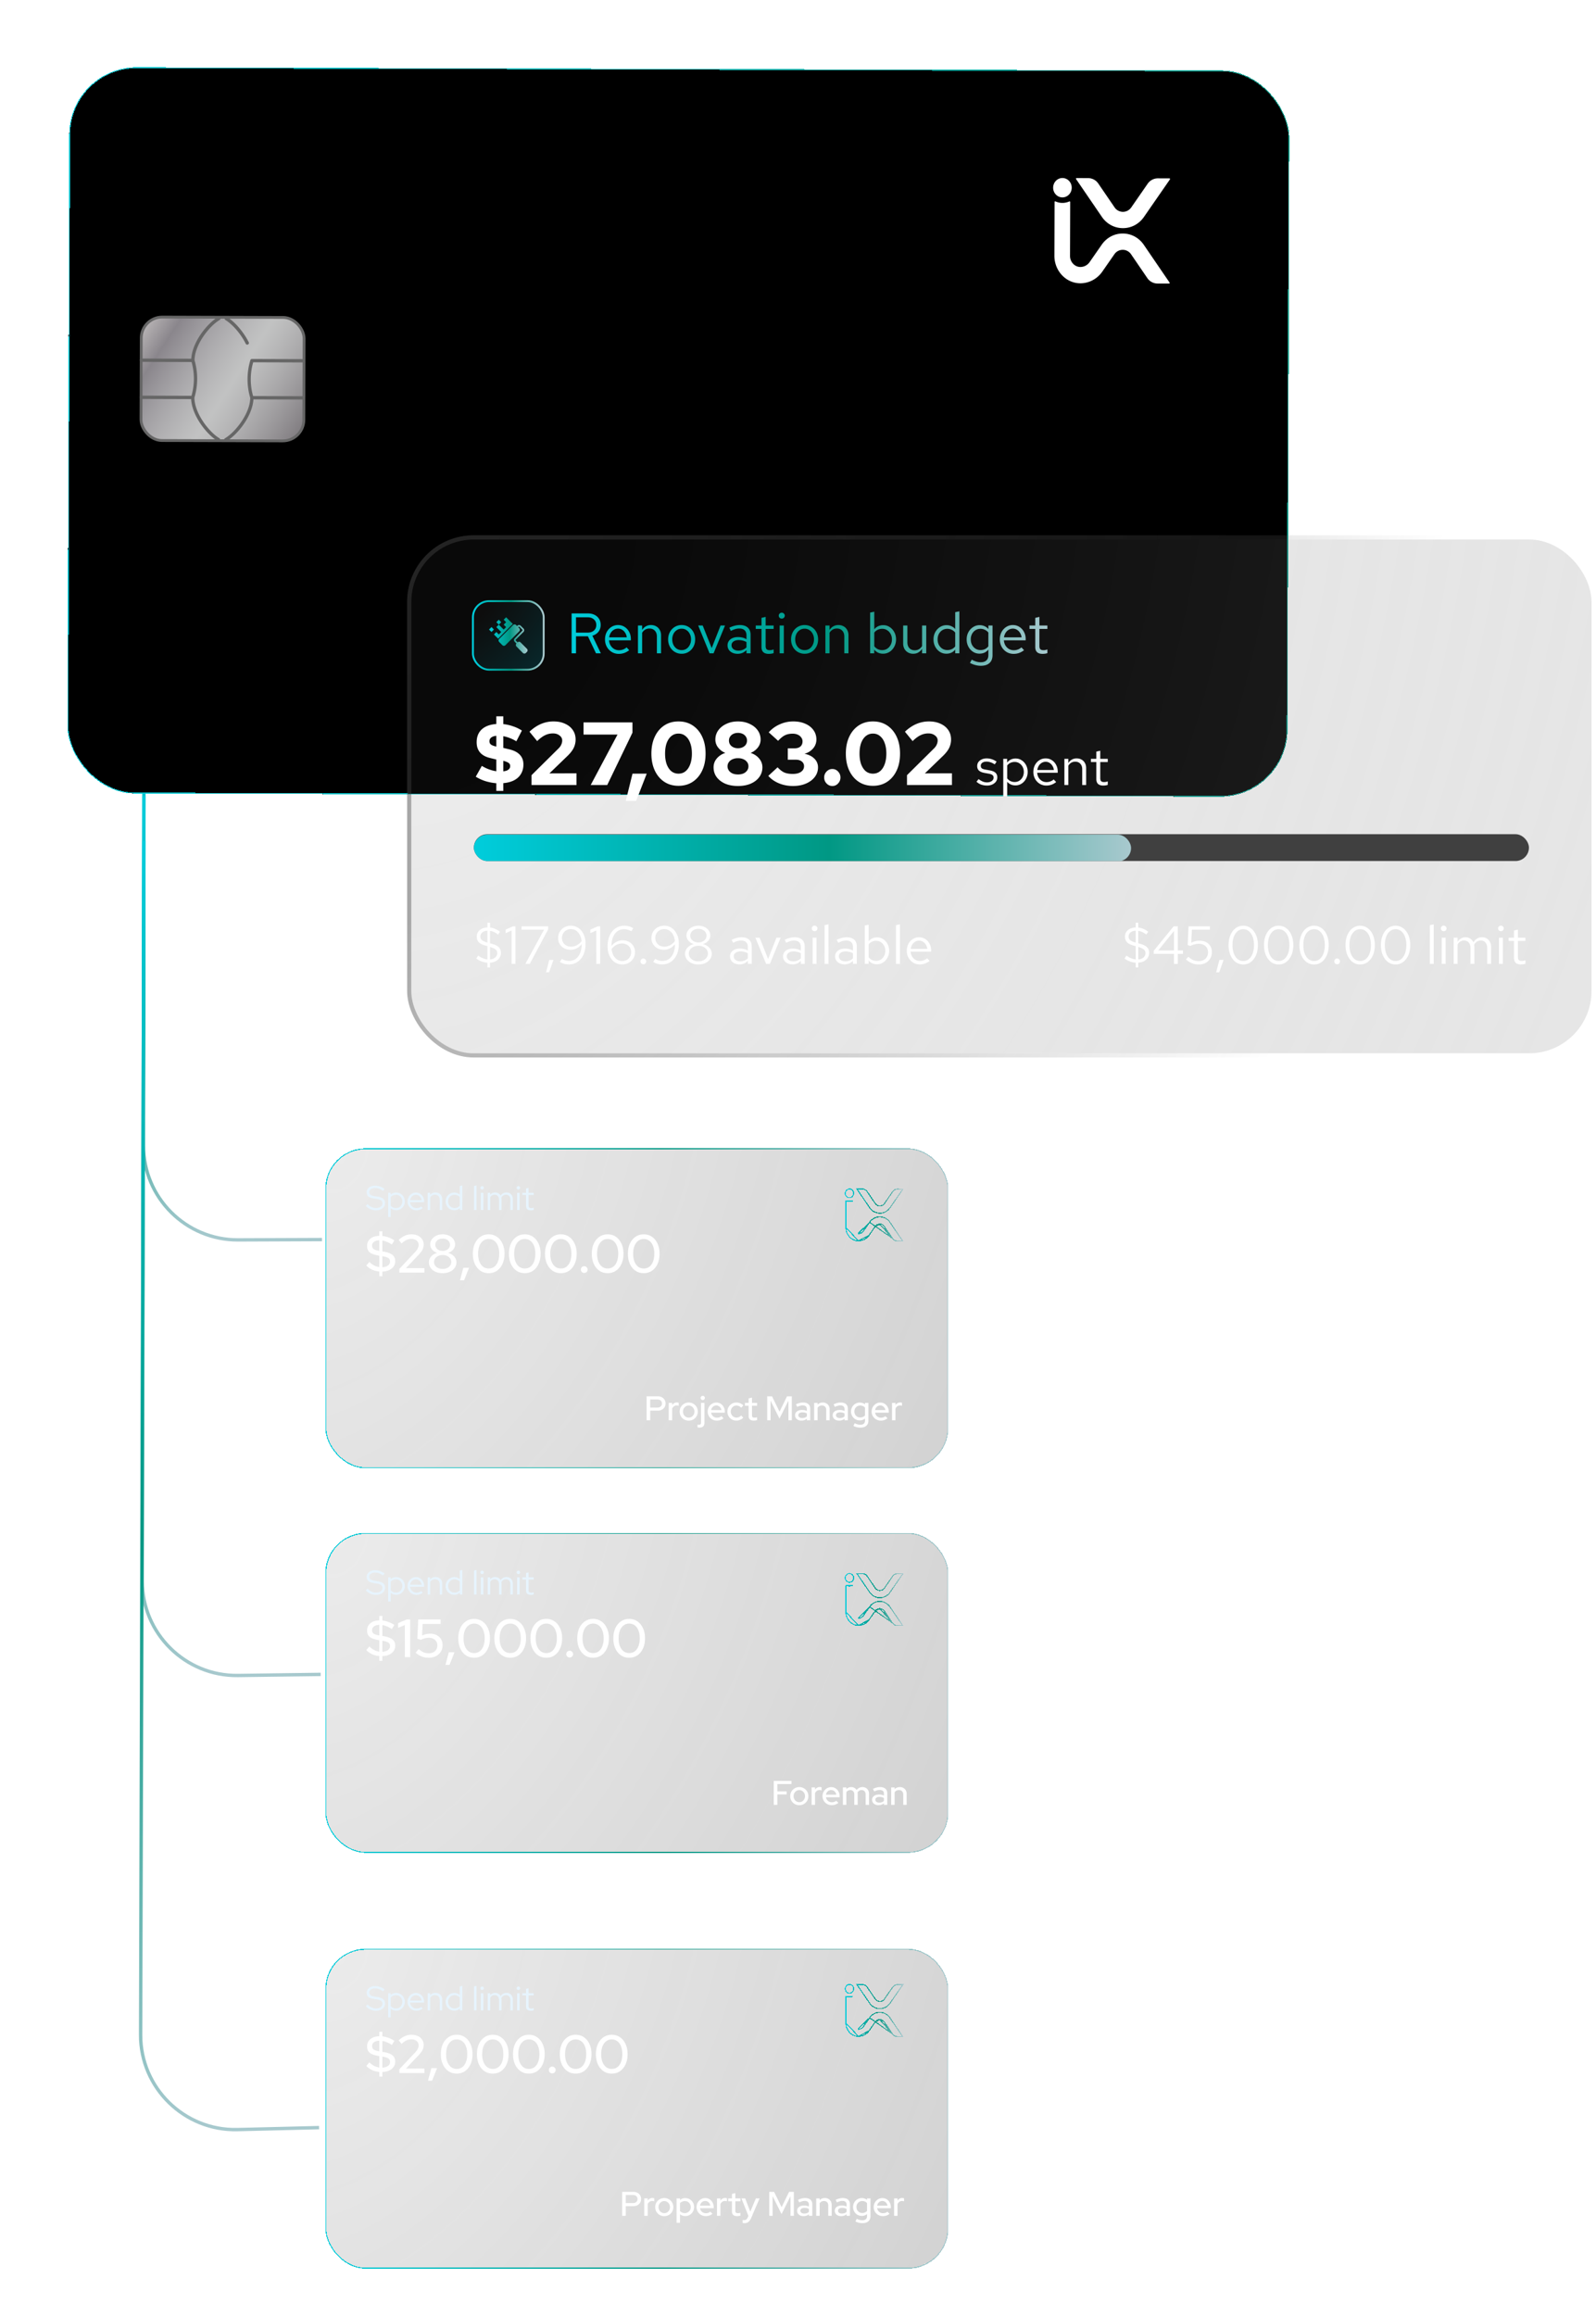 <svg xmlns="http://www.w3.org/2000/svg" width="357" height="518" fill="none"><path stroke="url(#a)" stroke-width=".755" d="m32.2 168.031-.117 88.129c-.016 11.68 9.5 21.172 21.179 21.126l18.765-.074"/><path stroke="url(#b)" stroke-width=".755" d="m32.2 178.032-.394 175.489c-.026 11.777 9.635 21.334 21.41 21.177l18.517-.245"/><path stroke="url(#c)" stroke-width=".755" d="m32.2 188.032-.748 267.033c-.033 11.871 9.774 21.472 21.64 21.184l18.276-.443"/><g filter="url(#d)"><rect width="138.906" height="71.094" x="73" y="257.031" fill="url(#e)" fill-opacity=".5" rx="8.758" shape-rendering="crispEdges"/><rect width="139.125" height="71.313" x="72.891" y="256.922" stroke="url(#f)" stroke-width=".219" rx="8.867" shape-rendering="crispEdges"/><path fill="#fff" d="M144.637 317.625v-5.359h2.481c.352 0 .658.069.919.206.26.133.464.319.612.559.148.24.222.518.222.835 0 .316-.074.594-.222.834-.148.24-.355.429-.62.567-.26.133-.564.199-.911.199h-1.677v2.159h-.804zm.804-2.84h1.593c.316 0 .566-.082.75-.245a.851.851 0 0 0 .283-.667c0-.275-.094-.495-.283-.658-.184-.163-.434-.245-.75-.245h-1.593v1.815zm4.144 2.84v-3.897h.765v.498c.123-.184.274-.327.452-.429.184-.107.391-.161.62-.161.159.005.289.028.391.069v.689a.833.833 0 0 0-.222-.061 1.122 1.122 0 0 0-.23-.023c-.224 0-.424.061-.597.184a1.196 1.196 0 0 0-.414.52v2.611h-.765zm4.47.077a1.99 1.99 0 0 1-2.029-2.022 1.999 1.999 0 0 1 .995-1.753 1.994 1.994 0 0 1 1.034-.276c.382 0 .727.092 1.033.276a1.988 1.988 0 0 1 .995 1.753 1.994 1.994 0 0 1-2.028 2.022zm0-.674c.239 0 .456-.059.65-.176.194-.123.347-.286.46-.49.112-.204.168-.434.168-.689 0-.25-.059-.475-.176-.674a1.318 1.318 0 0 0-.459-.49 1.154 1.154 0 0 0-.643-.184c-.24 0-.457.061-.651.184a1.351 1.351 0 0 0-.628 1.164c0 .255.056.485.168.689.113.204.266.367.46.49.194.117.411.176.651.176zm3.135-3.928a.474.474 0 0 1-.467-.475c0-.132.046-.242.138-.329a.45.45 0 0 1 .329-.138c.133 0 .245.046.337.138a.434.434 0 0 1 .138.329.474.474 0 0 1-.475.475zm-.727 6.163c-.082 0-.161-.007-.237-.023a3.027 3.027 0 0 1-.2-.03v-.613c.087.021.189.031.307.031.168 0 .288-.038.36-.115.076-.071.114-.191.114-.36v-4.425h.766v4.479c0 .337-.097.597-.291.781-.189.184-.462.275-.819.275zm3.88-1.569c-.383 0-.73-.089-1.041-.268a2.04 2.04 0 0 1-.735-.727 1.999 1.999 0 0 1-.268-1.026c0-.373.086-.71.26-1.011.174-.306.408-.549.704-.727.296-.184.626-.276.988-.276s.684.092.965.276c.28.178.502.423.666.735.168.306.252.653.252 1.041v.214h-3.07c.041.215.12.406.238.575.122.168.275.301.459.398.189.097.393.145.613.145.188 0 .37-.028.543-.084.179-.061.327-.148.444-.26l.49.482c-.23.173-.467.304-.712.39-.24.082-.505.123-.796.123zm-1.271-2.343h2.304a1.185 1.185 0 0 0-.214-.536 1.107 1.107 0 0 0-.406-.367 1.014 1.014 0 0 0-.52-.138 1.12 1.12 0 0 0-.536.13 1.19 1.19 0 0 0-.414.367 1.336 1.336 0 0 0-.214.544zm5.636 2.343a1.988 1.988 0 0 1-1.745-.995 2.043 2.043 0 0 1-.26-1.026c0-.378.089-.717.267-1.019.179-.306.419-.548.72-.727a1.94 1.94 0 0 1 1.018-.276c.296 0 .58.057.85.169.276.112.513.27.712.475l-.474.528a1.479 1.479 0 0 0-.498-.368 1.41 1.41 0 0 0-.574-.122 1.22 1.22 0 0 0-1.095.658 1.396 1.396 0 0 0-.169.682c0 .25.057.477.169.681.112.204.265.368.459.49.194.117.411.176.651.176.199 0 .385-.038.559-.115.174-.081.337-.199.49-.352l.467.49c-.204.209-.442.37-.712.482a2.109 2.109 0 0 1-.835.169zm3.907 0c-.378 0-.666-.087-.865-.26-.199-.179-.299-.437-.299-.774v-2.289h-.827v-.643h.827v-.995l.758-.184v1.179h1.149v.643h-1.149v2.113c0 .199.044.342.13.429.092.082.24.122.444.122.108 0 .202-.007.284-.023a2.2 2.2 0 0 0 .275-.068v.643a1.673 1.673 0 0 1-.359.076 2.37 2.37 0 0 1-.368.031zm2.999-.069v-5.359h1.079l1.677 3.43 1.677-3.43h1.072v5.359h-.758v-4.379l-1.999 3.996-1.998-3.996v4.379h-.75zm7.66.069a1.78 1.78 0 0 1-.742-.146 1.245 1.245 0 0 1-.506-.421 1.071 1.071 0 0 1-.184-.62c0-.367.141-.656.422-.865.28-.214.666-.322 1.156-.322.383 0 .737.074 1.064.222v-.413c0-.281-.082-.49-.245-.628-.158-.138-.393-.206-.704-.206-.179 0-.365.028-.559.084a3.845 3.845 0 0 0-.651.245l-.283-.574c.296-.138.571-.238.826-.299.256-.066.513-.1.774-.1.505 0 .896.12 1.171.36.281.24.421.582.421 1.026v2.588h-.75v-.337c-.174.138-.36.24-.559.306-.199.067-.416.1-.651.1zm-.696-1.202c0 .189.079.342.237.459.163.113.375.169.635.169.204 0 .391-.028.559-.085.174-.061.332-.155.475-.283v-.658a1.596 1.596 0 0 0-.467-.184 2.141 2.141 0 0 0-.536-.061c-.281 0-.503.058-.666.176a.54.54 0 0 0-.237.467zm3.538 1.133v-3.897h.766v.398c.301-.316.692-.475 1.171-.475.302 0 .564.064.789.192.23.127.408.306.536.536.133.229.199.495.199.796v2.45h-.766v-2.32c0-.306-.086-.546-.26-.72-.168-.178-.406-.268-.712-.268-.204 0-.388.044-.551.131a1.079 1.079 0 0 0-.406.375v2.802h-.766zm5.577.069c-.281 0-.528-.049-.743-.146a1.249 1.249 0 0 1-.505-.421 1.071 1.071 0 0 1-.184-.62c0-.367.141-.656.421-.865.281-.214.667-.322 1.157-.322.382 0 .737.074 1.064.222v-.413c0-.281-.082-.49-.245-.628-.158-.138-.393-.206-.705-.206-.178 0-.365.028-.558.084a3.845 3.845 0 0 0-.651.245l-.284-.574c.296-.138.572-.238.827-.299.256-.066.513-.1.774-.1.505 0 .895.12 1.171.36.281.24.421.582.421 1.026v2.588h-.75v-.337c-.174.138-.36.24-.559.306-.199.067-.416.1-.651.1zm-.697-1.202c0 .189.079.342.238.459.163.113.375.169.635.169.204 0 .391-.028.559-.085.174-.061.332-.155.475-.283v-.658a1.596 1.596 0 0 0-.467-.184 2.141 2.141 0 0 0-.536-.061c-.281 0-.503.058-.666.176a.54.54 0 0 0-.238.467zm5.469 2.771c-.286 0-.564-.033-.835-.099a2.956 2.956 0 0 1-.735-.283l.291-.598c.23.118.444.202.643.253.204.056.409.084.613.084.342 0 .599-.079.773-.237.179-.158.268-.39.268-.697v-.444a1.833 1.833 0 0 1-1.171.406c-.358 0-.687-.087-.988-.26a1.984 1.984 0 0 1-.965-1.731 1.982 1.982 0 0 1 .973-1.73 1.939 1.939 0 0 1 2.159.13v-.329h.758v3.958c0 .506-.156.893-.467 1.164-.307.276-.746.413-1.317.413zm-.054-2.273c.225 0 .429-.039.613-.115.183-.082.336-.197.459-.345v-1.745a1.26 1.26 0 0 0-.467-.337 1.467 1.467 0 0 0-.605-.123 1.29 1.29 0 0 0-.666.176 1.32 1.32 0 0 0-.635 1.156c0 .25.056.478.168.682a1.281 1.281 0 0 0 1.133.651zm4.606.704c-.383 0-.73-.089-1.042-.268a2.056 2.056 0 0 1-.735-.727 2.009 2.009 0 0 1-.268-1.026c0-.373.087-.71.261-1.011.173-.306.408-.549.704-.727.296-.184.625-.276.988-.276.362 0 .684.092.964.276.281.178.503.423.667.735.168.306.252.653.252 1.041v.214h-3.07c.041.215.12.406.237.575.123.168.276.301.46.398.189.097.393.145.612.145.189 0 .37-.028.544-.084.178-.061.327-.148.444-.26l.49.482c-.23.173-.467.304-.712.39-.24.082-.505.123-.796.123zm-1.271-2.343h2.304a1.185 1.185 0 0 0-.214-.536 1.115 1.115 0 0 0-.406-.367 1.018 1.018 0 0 0-.521-.138c-.194 0-.372.043-.536.13a1.186 1.186 0 0 0-.413.367 1.322 1.322 0 0 0-.214.544zm3.791 2.274v-3.897h.766v.498c.123-.184.273-.327.452-.429.183-.107.39-.161.62-.161.158.005.288.028.39.069v.689a.813.813 0 0 0-.222-.061 1.112 1.112 0 0 0-.229-.023c-.225 0-.424.061-.598.184a1.194 1.194 0 0 0-.413.52v2.611h-.766z"/><g filter="url(#g)"><path stroke="url(#h)" stroke-width=".219" d="M199.635 276.951c.245.359.639.571 1.058.572l1.225.004-2.849-4.173c-.532-.779-1.359-1.225-2.271-1.228h-.003c-.911-.003-1.741.435-2.278 1.208l5.118 3.617zm0 0-1.816-2.659a1.239 1.239 0 0 0-1.028-.555m2.844 3.214-2.844-3.214m0 0h-.001a1.241 1.241 0 0 0-1.032.546m1.033-.546-1.033.546m0 0-1.355 1.949m1.355-1.949-1.355 1.949m0 0a2.896 2.896 0 0 1-2.387 1.262m2.387-1.262-2.387 1.262m0 0c-1.549-.008-2.799-1.352-2.794-2.983m2.794 2.983-2.794-2.983m0 0 .02-5.979m-.02 5.979.02-5.979m0 0a1.989 1.989 0 0 0 1.536.005l-1.536-.005zm3.92 6.751 1.355-1.949-2.486 2.44v.109c.448 0 .87-.225 1.131-.6zm1.366-5.209-2.85-4.174 1.225.004c.419.001.813.213 1.057.571l1.816 2.66a1.241 1.241 0 0 0 2.063.007l1.834-2.648a1.286 1.286 0 0 1 1.061-.564l1.226.004-2.877 4.155c-.538.775-1.368 1.216-2.282 1.213-.914-.004-1.742-.449-2.273-1.228zm-3.579-3.199c-.002.545-.425.977-.936.975-.512-.001-.932-.436-.931-.981.002-.544.426-.977.937-.975.511.002.932.437.93.981z" shape-rendering="crispEdges"/></g><path fill="#E7F4FD" d="M84.078 270.67c-.424 0-.83-.084-1.218-.252a3.11 3.11 0 0 1-1.026-.743l.39-.406c.276.296.57.518.881.666.317.148.648.222.995.222.281 0 .529-.043.743-.13.22-.092.39-.217.513-.375a.895.895 0 0 0 .184-.551c0-.276-.097-.488-.291-.636-.189-.148-.503-.257-.942-.329l-.773-.122c-.516-.087-.896-.24-1.14-.46-.246-.219-.368-.518-.368-.896 0-.296.079-.556.237-.781.158-.224.378-.398.658-.52.286-.128.615-.192.988-.192.378 0 .748.062 1.11.184a3.45 3.45 0 0 1 1.003.528l-.337.46c-.587-.444-1.186-.666-1.799-.666-.255 0-.48.041-.674.122a1.023 1.023 0 0 0-.451.329.777.777 0 0 0-.161.49c0 .251.084.442.253.575.168.132.446.229.834.291l.766.122c.587.097 1.013.263 1.278.498.266.229.398.554.398.972 0 .312-.086.59-.26.835-.174.24-.416.428-.727.566a2.652 2.652 0 0 1-1.064.199zm2.745 1.486v-5.398h.559v.413c.332-.316.745-.474 1.24-.474.363 0 .69.089.98.268.291.173.52.408.69.704.173.296.26.63.26 1.003a1.988 1.988 0 0 1-.95 1.723c-.29.173-.62.26-.987.26a1.937 1.937 0 0 1-1.225-.444v1.945h-.567zm1.746-1.999c.27 0 .513-.063.727-.191.214-.133.383-.309.505-.528a1.51 1.51 0 0 0 .192-.758c0-.281-.064-.534-.192-.758a1.362 1.362 0 0 0-.505-.529 1.36 1.36 0 0 0-.727-.199c-.24 0-.465.049-.674.146a1.327 1.327 0 0 0-.505.39v1.899c.132.163.303.294.513.391.209.091.43.137.666.137zm4.57.506a1.97 1.97 0 0 1-1.004-.261 2.04 2.04 0 0 1-.712-.719 1.988 1.988 0 0 1-.26-1.011c0-.367.084-.699.253-.995a1.9 1.9 0 0 1 .681-.712c.286-.179.605-.268.957-.268.342 0 .648.089.919.268.276.173.492.411.65.712.164.296.246.628.246.995v.176h-3.147c.03.25.11.475.237.674.133.199.304.357.513.475.21.112.44.168.69.168.198 0 .392-.031.581-.092.189-.061.347-.148.475-.26l.352.375a2.55 2.55 0 0 1-.674.36c-.23.076-.482.115-.758.115zm-1.402-2.267h2.565a1.395 1.395 0 0 0-.23-.612 1.27 1.27 0 0 0-.444-.429 1.126 1.126 0 0 0-.59-.161c-.219 0-.42.051-.604.153a1.323 1.323 0 0 0-.46.429 1.477 1.477 0 0 0-.237.62zm3.924 2.198v-3.836h.566v.452c.301-.353.705-.529 1.21-.529.29 0 .546.064.766.192.224.122.398.296.52.52.128.22.192.478.192.774v2.427h-.56v-2.312c0-.342-.096-.61-.29-.804-.19-.199-.45-.299-.781-.299-.23 0-.434.051-.613.153a1.251 1.251 0 0 0-.444.437v2.825h-.566zm5.955.061c-.357 0-.684-.087-.98-.26a2.029 2.029 0 0 1-.697-.712 2.035 2.035 0 0 1-.252-1.011c0-.373.084-.707.252-1.003a1.96 1.96 0 0 1 .697-.704c.296-.179.625-.268.988-.268.224 0 .441.038.65.115.21.071.401.178.575.321v-1.899l.566-.13v5.49h-.559v-.406c-.337.311-.75.467-1.24.467zm.054-.498c.239 0 .461-.046.666-.137.209-.097.38-.23.513-.399v-1.898a1.343 1.343 0 0 0-.513-.383 1.538 1.538 0 0 0-.666-.146 1.42 1.42 0 0 0-.728.192 1.414 1.414 0 0 0-.513.528 1.52 1.52 0 0 0-.184.75c0 .281.062.534.184.758.128.225.299.404.513.536.22.133.462.199.728.199zm4.354.437v-5.36l.566-.13v5.49h-.566zm1.532 0v-3.836h.567v3.836h-.567zm.284-4.571a.363.363 0 0 1-.268-.115.365.365 0 0 1-.115-.268c0-.107.038-.196.115-.268a.367.367 0 0 1 .268-.115c.107 0 .196.039.268.115a.354.354 0 0 1 .114.268.368.368 0 0 1-.114.268.351.351 0 0 1-.268.115zm1.249 4.571v-3.836h.567v.421a1.427 1.427 0 0 1 1.125-.498c.271 0 .51.064.72.192a1.3 1.3 0 0 1 .49.505c.158-.235.347-.408.566-.521.22-.117.47-.176.751-.176.28 0 .525.064.735.192.209.122.372.296.49.52.122.22.183.478.183.774v2.427h-.559v-2.312c0-.342-.089-.61-.267-.804-.179-.199-.422-.299-.728-.299-.209 0-.401.054-.574.161a1.26 1.26 0 0 0-.444.467c.01.056.018.115.023.176.01.056.015.117.015.184v2.427h-.559v-2.312c0-.342-.089-.61-.268-.804-.178-.199-.418-.299-.719-.299-.205 0-.391.049-.559.146a1.184 1.184 0 0 0-.421.413v2.856h-.567zm6.58 0v-3.836h.566v3.836h-.566zm.283-4.571a.365.365 0 0 1-.268-.115.365.365 0 0 1-.115-.268c0-.107.038-.196.115-.268a.369.369 0 0 1 .536 0 .369.369 0 0 1 0 .536.351.351 0 0 1-.268.115zm2.758 4.647c-.332 0-.587-.079-.766-.237-.179-.158-.268-.388-.268-.689v-2.504h-.827v-.482h.827v-.972l.559-.146v1.118h1.156v.482h-1.156v2.358c0 .205.046.353.138.444.092.087.242.131.451.131.108 0 .202-.008.284-.023.087-.016.178-.041.275-.077v.498a1.446 1.446 0 0 1-.329.076 2.537 2.537 0 0 1-.344.023z"/><path fill="#fff" d="M84.842 285.4v-1.047a4.837 4.837 0 0 1-1.6-.409 4.318 4.318 0 0 1-1.3-.926l.674-.818c.634.649 1.376 1.038 2.226 1.167v-2.539l-.517-.108c-.794-.161-1.364-.401-1.709-.722-.337-.321-.505-.778-.505-1.372 0-.449.112-.842.337-1.179.232-.337.553-.597.962-.782.41-.184.887-.281 1.432-.289v-1.01h.686v1.034a6.17 6.17 0 0 1 1.395.337c.466.169.895.389 1.288.662l-.554.914a6.506 6.506 0 0 0-1.082-.577 4.45 4.45 0 0 0-1.047-.313v2.43l.505.085c.858.184 1.468.437 1.829.758.36.32.541.77.541 1.347 0 .449-.12.846-.36 1.191-.241.337-.578.606-1.011.806-.425.193-.927.301-1.504.325v1.035h-.686zm0-5.667v-2.358c-.481.008-.87.116-1.167.325-.297.208-.445.485-.445.83 0 .225.044.413.132.565.088.153.237.277.445.373.209.089.49.169.843.241l.192.024zm.686 3.67c.505-.032.918-.161 1.239-.385.32-.233.481-.53.481-.891a.977.977 0 0 0-.144-.553c-.088-.144-.245-.265-.47-.361-.216-.096-.525-.181-.926-.253l-.18-.036v2.479zm3.802 1.191v-.842l3.417-3.634c.233-.241.413-.457.542-.65a1.97 1.97 0 0 0 .264-.541 1.81 1.81 0 0 0 .085-.553c0-.377-.153-.69-.458-.939-.304-.248-.69-.373-1.155-.373-.385 0-.746.076-1.083.229-.336.152-.71.417-1.118.794l-.65-.794c.45-.417.91-.73 1.383-.939a3.724 3.724 0 0 1 1.492-.312c.538 0 1.011.096 1.42.288.41.193.726.461.95.806.233.337.35.726.35 1.167 0 .281-.037.542-.109.782a2.921 2.921 0 0 1-.373.746 7.517 7.517 0 0 1-.746.891l-2.743 2.887 4.139-.012v.999H89.33zm9.684.132c-.602 0-1.135-.104-1.6-.313a2.65 2.65 0 0 1-1.083-.866 2.113 2.113 0 0 1-.397-1.263c0-.329.076-.634.228-.915.16-.28.381-.525.662-.734.289-.208.614-.356.975-.445a2.338 2.338 0 0 1-1.131-.734 1.751 1.751 0 0 1-.434-1.155c0-.433.12-.818.361-1.155a2.5 2.5 0 0 1 .999-.806c.417-.2.89-.3 1.42-.3.53 0 1.002.1 1.419.3.426.193.758.462.999.806.241.337.361.722.361 1.155 0 .426-.144.811-.433 1.155a2.34 2.34 0 0 1-1.131.734c.553.145 1.002.409 1.347.794.345.377.518.81.518 1.3 0 .473-.133.894-.397 1.263-.257.369-.618.658-1.083.866-.465.209-.999.313-1.6.313zm0-4.981c.313 0 .593-.06.842-.18.249-.121.445-.285.589-.494.145-.208.217-.441.217-.697 0-.265-.072-.502-.217-.71a1.366 1.366 0 0 0-.59-.494 1.908 1.908 0 0 0-.841-.18c-.313 0-.594.06-.843.18a1.404 1.404 0 0 0-.589.482 1.216 1.216 0 0 0-.217.71c0 .264.073.501.217.709.144.209.34.373.59.494.248.12.529.18.842.18zm0 4.031c.369 0 .698-.065.986-.193.289-.136.518-.321.686-.553.168-.241.253-.51.253-.806 0-.297-.085-.562-.253-.794a1.611 1.611 0 0 0-.686-.554 2.287 2.287 0 0 0-.986-.204c-.37 0-.698.068-.987.204a1.742 1.742 0 0 0-.686.554 1.317 1.317 0 0 0-.252.794c0 .296.084.565.252.806.169.232.397.417.686.553.289.128.618.193.987.193zm3.881 2.538.745-2.803h1.276l-1.107 2.803h-.914zm6.42-1.588c-.706 0-1.324-.18-1.853-.541-.53-.369-.947-.879-1.252-1.528-.296-.658-.445-1.416-.445-2.274 0-.858.149-1.612.445-2.262.305-.658.722-1.167 1.252-1.528.529-.369 1.147-.553 1.853-.553.697 0 1.311.184 1.84.553.53.361.943.87 1.24 1.528.304.65.457 1.404.457 2.262 0 .858-.153 1.616-.457 2.274-.297.649-.71 1.159-1.24 1.528-.529.361-1.143.541-1.84.541zm0-1.047c.481 0 .898-.132 1.251-.397.353-.272.625-.657.818-1.155.192-.497.289-1.078.289-1.744 0-.674-.097-1.255-.289-1.745-.193-.497-.465-.878-.818-1.143a1.99 1.99 0 0 0-1.251-.409c-.482 0-.899.137-1.252.409-.353.265-.629.646-.83 1.143-.192.49-.289 1.071-.289 1.745 0 .666.097 1.247.289 1.744.201.498.477.883.83 1.155.353.265.77.397 1.252.397zm8.071 1.047c-.706 0-1.323-.18-1.853-.541-.529-.369-.946-.879-1.251-1.528-.297-.658-.445-1.416-.445-2.274 0-.858.148-1.612.445-2.262.305-.658.722-1.167 1.251-1.528.53-.369 1.147-.553 1.853-.553.698 0 1.312.184 1.841.553.529.361.943.87 1.239 1.528.305.65.457 1.404.457 2.262 0 .858-.152 1.616-.457 2.274-.296.649-.71 1.159-1.239 1.528-.529.361-1.143.541-1.841.541zm0-1.047c.482 0 .899-.132 1.252-.397.352-.272.625-.657.818-1.155.192-.497.288-1.078.288-1.744 0-.674-.096-1.255-.288-1.745-.193-.497-.466-.878-.818-1.143a1.992 1.992 0 0 0-1.252-.409 1.99 1.99 0 0 0-1.251.409c-.353.265-.63.646-.83 1.143-.193.49-.289 1.071-.289 1.745 0 .666.096 1.247.289 1.744.2.498.477.883.83 1.155.353.265.77.397 1.251.397zm8.072 1.047c-.706 0-1.323-.18-1.853-.541-.529-.369-.946-.879-1.251-1.528-.297-.658-.445-1.416-.445-2.274 0-.858.148-1.612.445-2.262.305-.658.722-1.167 1.251-1.528.53-.369 1.147-.553 1.853-.553.698 0 1.311.184 1.841.553.529.361.942.87 1.239 1.528.305.65.457 1.404.457 2.262 0 .858-.152 1.616-.457 2.274-.297.649-.71 1.159-1.239 1.528-.53.361-1.143.541-1.841.541zm0-1.047c.481 0 .898-.132 1.251-.397.353-.272.626-.657.818-1.155.193-.497.289-1.078.289-1.744 0-.674-.096-1.255-.289-1.745-.192-.497-.465-.878-.818-1.143a1.99 1.99 0 0 0-1.251-.409 1.99 1.99 0 0 0-1.251.409c-.353.265-.63.646-.83 1.143-.193.49-.289 1.071-.289 1.745 0 .666.096 1.247.289 1.744.2.498.477.883.83 1.155.353.265.77.397 1.251.397zm5.228.999a.76.76 0 0 1-.542-.217.76.76 0 0 1-.216-.541c0-.209.072-.385.216-.529a.74.74 0 0 1 .542-.229c.208 0 .385.076.529.229.152.144.229.32.229.529a.74.74 0 0 1-.229.541.717.717 0 0 1-.529.217zm5.241.048c-.706 0-1.324-.18-1.853-.541-.53-.369-.947-.879-1.251-1.528-.297-.658-.446-1.416-.446-2.274 0-.858.149-1.612.446-2.262.304-.658.721-1.167 1.251-1.528.529-.369 1.147-.553 1.853-.553.697 0 1.311.184 1.84.553.53.361.943.87 1.24 1.528.304.65.457 1.404.457 2.262 0 .858-.153 1.616-.457 2.274-.297.649-.71 1.159-1.24 1.528-.529.361-1.143.541-1.84.541zm0-1.047c.481 0 .898-.132 1.251-.397.353-.272.626-.657.818-1.155.192-.497.289-1.078.289-1.744 0-.674-.097-1.255-.289-1.745-.192-.497-.465-.878-.818-1.143a1.99 1.99 0 0 0-1.251-.409c-.482 0-.899.137-1.252.409-.353.265-.629.646-.83 1.143-.192.49-.289 1.071-.289 1.745 0 .666.097 1.247.289 1.744.201.498.477.883.83 1.155.353.265.77.397 1.252.397zm8.071 1.047c-.705 0-1.323-.18-1.852-.541-.53-.369-.947-.879-1.252-1.528-.296-.658-.445-1.416-.445-2.274 0-.858.149-1.612.445-2.262.305-.658.722-1.167 1.252-1.528.529-.369 1.147-.553 1.852-.553.698 0 1.312.184 1.841.553.53.361.943.87 1.239 1.528.305.65.458 1.404.458 2.262 0 .858-.153 1.616-.458 2.274-.296.649-.709 1.159-1.239 1.528-.529.361-1.143.541-1.841.541zm0-1.047c.482 0 .899-.132 1.252-.397.353-.272.625-.657.818-1.155.192-.497.288-1.078.288-1.744 0-.674-.096-1.255-.288-1.745-.193-.497-.465-.878-.818-1.143a1.992 1.992 0 0 0-1.252-.409 1.99 1.99 0 0 0-1.251.409c-.353.265-.63.646-.83 1.143-.193.49-.289 1.071-.289 1.745 0 .666.096 1.247.289 1.744.2.498.477.883.83 1.155.353.265.77.397 1.251.397z"/></g><g filter="url(#i)"><rect width="138.906" height="71.094" x="73" y="343.031" fill="url(#j)" fill-opacity=".5" rx="8.758" shape-rendering="crispEdges"/><rect width="139.125" height="71.313" x="72.891" y="342.922" stroke="url(#k)" stroke-width=".219" rx="8.867" shape-rendering="crispEdges"/><path fill="#fff" d="M173.075 403.625v-5.359h3.966v.704h-3.162v1.646h2.082v.681h-2.082v2.328h-.804zm5.716.077c-.378 0-.722-.09-1.034-.268a1.998 1.998 0 0 1-.995-1.754 1.999 1.999 0 0 1 .995-1.753 1.996 1.996 0 0 1 1.034-.276c.383 0 .727.092 1.034.276a1.995 1.995 0 0 1 .995 1.753 1.994 1.994 0 0 1-2.029 2.022zm0-.674c.24 0 .457-.059.651-.176.194-.123.347-.286.459-.49a1.41 1.41 0 0 0 .169-.689c0-.25-.059-.475-.176-.674a1.329 1.329 0 0 0-.46-.49 1.152 1.152 0 0 0-.643-.184c-.24 0-.457.061-.651.184a1.404 1.404 0 0 0-.459.49 1.352 1.352 0 0 0-.169.674c0 .255.057.485.169.689.112.204.265.367.459.49.194.117.411.176.651.176zm2.753.597v-3.897h.766v.498c.122-.184.273-.327.451-.429.184-.107.391-.161.62-.161.159.005.289.028.391.069v.689a.833.833 0 0 0-.222-.061 1.122 1.122 0 0 0-.23-.023c-.224 0-.423.061-.597.184a1.187 1.187 0 0 0-.413.52v2.611h-.766zm4.485.069c-.383 0-.73-.089-1.041-.268a2.04 2.04 0 0 1-.735-.727 1.999 1.999 0 0 1-.268-1.026c0-.373.086-.71.26-1.011.174-.306.408-.549.704-.727.296-.184.626-.276.988-.276s.684.092.965.276c.28.178.502.423.666.735.168.306.252.653.252 1.041v.214h-3.07c.041.215.12.406.238.575.122.168.275.301.459.398.189.097.393.145.613.145.188 0 .37-.028.543-.084.179-.061.327-.148.444-.26l.49.482a2.63 2.63 0 0 1-.712.39c-.24.082-.505.123-.796.123zm-1.271-2.343h2.305a1.198 1.198 0 0 0-.215-.536 1.107 1.107 0 0 0-.406-.367 1.014 1.014 0 0 0-.52-.138 1.12 1.12 0 0 0-.536.13 1.19 1.19 0 0 0-.414.367 1.336 1.336 0 0 0-.214.544zm3.792 2.274v-3.897h.765v.375a1.46 1.46 0 0 1 1.095-.452c.266 0 .5.059.705.176.209.118.375.276.497.475a1.613 1.613 0 0 1 1.317-.651c.291 0 .544.064.758.192.22.127.39.306.513.536.128.229.191.495.191.796v2.45h-.765v-2.32c0-.306-.082-.546-.245-.72-.158-.178-.375-.268-.651-.268-.189 0-.36.044-.513.131a1.13 1.13 0 0 0-.398.398 1.52 1.52 0 0 1 .031.329v2.45h-.758v-2.32c0-.306-.082-.546-.245-.72-.159-.178-.376-.268-.651-.268a1.047 1.047 0 0 0-.881.475v2.833h-.765zm7.954.069c-.281 0-.528-.049-.743-.146a1.249 1.249 0 0 1-.505-.421 1.071 1.071 0 0 1-.184-.62c0-.367.141-.656.421-.865.281-.214.666-.322 1.156-.322.383 0 .738.074 1.065.222v-.413c0-.281-.082-.49-.245-.628-.159-.138-.393-.206-.705-.206-.178 0-.365.028-.559.084-.194.051-.41.132-.65.245l-.284-.574c.296-.138.572-.238.827-.299.255-.066.513-.1.773-.1.506 0 .896.12 1.172.36.281.24.421.582.421 1.026v2.588h-.75v-.337c-.174.138-.36.24-.559.306-.199.067-.416.1-.651.1zm-.697-1.202c0 .189.079.342.238.459.163.113.375.169.635.169.204 0 .391-.028.559-.085.174-.061.332-.155.475-.283v-.658a1.596 1.596 0 0 0-.467-.184 2.147 2.147 0 0 0-.536-.061c-.281 0-.503.058-.666.176a.54.54 0 0 0-.238.467zm3.539 1.133v-3.897h.766v.398c.301-.316.691-.475 1.171-.475.301 0 .564.064.789.192.23.127.408.306.536.536.132.229.199.495.199.796v2.45h-.766v-2.32c0-.306-.087-.546-.26-.72-.169-.178-.406-.268-.712-.268-.204 0-.388.044-.551.131a1.079 1.079 0 0 0-.406.375v2.802h-.766z"/><g filter="url(#l)"><path stroke="url(#m)" stroke-width=".219" d="M199.635 362.951c.245.359.639.571 1.058.572l1.225.004-2.849-4.173c-.532-.779-1.359-1.225-2.271-1.228h-.003c-.911-.003-1.741.435-2.278 1.208l5.118 3.617zm0 0-1.816-2.659a1.239 1.239 0 0 0-1.028-.555m2.844 3.214-2.844-3.214m0 0h-.001a1.241 1.241 0 0 0-1.032.546m1.033-.546-1.033.546m0 0-1.355 1.949m1.355-1.949-1.355 1.949m0 0a2.896 2.896 0 0 1-2.387 1.262m2.387-1.262-2.387 1.262m0 0c-1.549-.008-2.799-1.352-2.794-2.983m2.794 2.983-2.794-2.983m0 0 .02-5.979m-.02 5.979.02-5.979m0 0a1.989 1.989 0 0 0 1.536.005l-1.536-.005zm3.92 6.751 1.355-1.949-2.486 2.44v.109c.448 0 .87-.225 1.131-.6zm1.366-5.209-2.85-4.174 1.225.004c.419.001.813.213 1.057.571l1.816 2.66a1.241 1.241 0 0 0 2.063.007l1.834-2.648a1.286 1.286 0 0 1 1.061-.564l1.226.004-2.877 4.155c-.538.775-1.368 1.216-2.282 1.213-.914-.004-1.742-.449-2.273-1.228zm-3.579-3.199c-.002.545-.425.977-.936.975-.512-.001-.932-.436-.931-.981.002-.544.426-.977.937-.975.511.002.932.437.93.981z" shape-rendering="crispEdges"/></g><path fill="#E7F4FD" d="M84.078 356.67c-.424 0-.83-.084-1.218-.252a3.11 3.11 0 0 1-1.026-.743l.39-.406c.276.296.57.518.881.666.317.148.648.222.995.222.281 0 .529-.043.743-.13.22-.092.39-.217.513-.375a.895.895 0 0 0 .184-.551c0-.276-.097-.488-.291-.636-.189-.148-.503-.257-.942-.329l-.773-.122c-.516-.087-.896-.24-1.14-.46-.246-.219-.368-.518-.368-.896 0-.296.079-.556.237-.781.158-.224.378-.398.658-.52.286-.128.615-.192.988-.192.378 0 .748.062 1.11.184a3.45 3.45 0 0 1 1.003.528l-.337.46c-.587-.444-1.186-.666-1.799-.666-.255 0-.48.041-.674.122a1.023 1.023 0 0 0-.451.329.777.777 0 0 0-.161.49c0 .251.084.442.253.575.168.132.446.229.834.291l.766.122c.587.097 1.013.263 1.278.498.266.229.398.554.398.972 0 .312-.086.59-.26.835-.174.24-.416.428-.727.566a2.652 2.652 0 0 1-1.064.199zm2.745 1.486v-5.398h.559v.413c.332-.316.745-.474 1.24-.474.363 0 .69.089.98.268.291.173.52.408.69.704.173.296.26.63.26 1.003a1.988 1.988 0 0 1-.95 1.723c-.29.173-.62.26-.987.26a1.937 1.937 0 0 1-1.225-.444v1.945h-.567zm1.746-1.999c.27 0 .513-.063.727-.191.214-.133.383-.309.505-.528a1.51 1.51 0 0 0 .192-.758c0-.281-.064-.534-.192-.758a1.362 1.362 0 0 0-.505-.529 1.36 1.36 0 0 0-.727-.199c-.24 0-.465.049-.674.146a1.327 1.327 0 0 0-.505.39v1.899c.132.163.303.294.513.391.209.091.43.137.666.137zm4.57.506a1.97 1.97 0 0 1-1.004-.261 2.04 2.04 0 0 1-.712-.719 1.988 1.988 0 0 1-.26-1.011c0-.367.084-.699.253-.995a1.9 1.9 0 0 1 .681-.712c.286-.179.605-.268.957-.268.342 0 .648.089.919.268.276.173.492.411.65.712.164.296.246.628.246.995v.176h-3.147c.03.25.11.475.237.674.133.199.304.357.513.475.21.112.44.168.69.168.198 0 .392-.031.581-.092.189-.061.347-.148.475-.26l.352.375a2.55 2.55 0 0 1-.674.36c-.23.076-.482.115-.758.115zm-1.402-2.267h2.565a1.395 1.395 0 0 0-.23-.612 1.27 1.27 0 0 0-.444-.429 1.126 1.126 0 0 0-.59-.161c-.219 0-.42.051-.604.153a1.323 1.323 0 0 0-.46.429 1.477 1.477 0 0 0-.237.62zm3.924 2.198v-3.836h.566v.452c.301-.353.705-.529 1.21-.529.29 0 .546.064.766.192.224.122.398.296.52.52.128.22.192.478.192.774v2.427h-.56v-2.312c0-.342-.096-.61-.29-.804-.19-.199-.45-.299-.781-.299-.23 0-.434.051-.613.153a1.251 1.251 0 0 0-.444.437v2.825h-.566zm5.955.061c-.357 0-.684-.087-.98-.26a2.029 2.029 0 0 1-.697-.712 2.035 2.035 0 0 1-.252-1.011c0-.373.084-.707.252-1.003a1.96 1.96 0 0 1 .697-.704c.296-.179.625-.268.988-.268.224 0 .441.038.65.115.21.071.401.178.575.321v-1.899l.566-.13v5.49h-.559v-.406c-.337.311-.75.467-1.24.467zm.054-.498c.239 0 .461-.046.666-.137.209-.097.38-.23.513-.399v-1.898a1.343 1.343 0 0 0-.513-.383 1.538 1.538 0 0 0-.666-.146 1.42 1.42 0 0 0-.728.192 1.414 1.414 0 0 0-.513.528 1.52 1.52 0 0 0-.184.75c0 .281.062.534.184.758.128.225.299.404.513.536.22.133.462.199.728.199zm4.354.437v-5.36l.566-.13v5.49h-.566zm1.532 0v-3.836h.567v3.836h-.567zm.284-4.571a.363.363 0 0 1-.268-.115.365.365 0 0 1-.115-.268c0-.107.038-.196.115-.268a.367.367 0 0 1 .268-.115c.107 0 .196.039.268.115a.354.354 0 0 1 .114.268.368.368 0 0 1-.114.268.351.351 0 0 1-.268.115zm1.249 4.571v-3.836h.567v.421a1.427 1.427 0 0 1 1.125-.498c.271 0 .51.064.72.192a1.3 1.3 0 0 1 .49.505c.158-.235.347-.408.566-.521.22-.117.47-.176.751-.176.28 0 .525.064.735.192.209.122.372.296.49.52.122.22.183.478.183.774v2.427h-.559v-2.312c0-.342-.089-.61-.267-.804-.179-.199-.422-.299-.728-.299-.209 0-.401.054-.574.161a1.26 1.26 0 0 0-.444.467c.01.056.018.115.023.176.01.056.015.117.015.184v2.427h-.559v-2.312c0-.342-.089-.61-.268-.804-.178-.199-.418-.299-.719-.299-.205 0-.391.049-.559.146a1.184 1.184 0 0 0-.421.413v2.856h-.567zm6.58 0v-3.836h.566v3.836h-.566zm.283-4.571a.365.365 0 0 1-.268-.115.365.365 0 0 1-.115-.268c0-.107.038-.196.115-.268a.369.369 0 0 1 .536 0 .369.369 0 0 1 0 .536.351.351 0 0 1-.268.115zm2.758 4.647c-.332 0-.587-.079-.766-.237-.179-.158-.268-.388-.268-.689v-2.504h-.827v-.482h.827v-.972l.559-.146v1.118h1.156v.482h-1.156v2.358c0 .205.046.353.138.444.092.087.242.131.451.131.108 0 .202-.008.284-.023.087-.016.178-.041.275-.077v.498a1.446 1.446 0 0 1-.329.076 2.537 2.537 0 0 1-.344.023z"/><path fill="#fff" d="M84.842 371.4v-1.047a4.837 4.837 0 0 1-1.6-.409 4.318 4.318 0 0 1-1.3-.926l.674-.818c.634.649 1.376 1.038 2.226 1.167v-2.539l-.517-.108c-.794-.161-1.364-.401-1.709-.722-.337-.321-.505-.778-.505-1.372 0-.449.112-.842.337-1.179.232-.337.553-.597.962-.782.41-.184.887-.281 1.432-.289v-1.01h.686v1.034a6.17 6.17 0 0 1 1.395.337c.466.169.895.389 1.288.662l-.554.914a6.506 6.506 0 0 0-1.082-.577 4.45 4.45 0 0 0-1.047-.313v2.43l.505.085c.858.184 1.468.437 1.829.758.36.32.541.77.541 1.347 0 .449-.12.846-.36 1.191-.241.337-.578.606-1.011.806-.425.193-.927.301-1.504.325v1.035h-.686zm0-5.667v-2.358c-.481.008-.87.116-1.167.325-.297.208-.445.485-.445.83 0 .225.044.413.132.565.088.153.237.277.445.373.209.089.49.169.843.241l.192.024zm.686 3.67c.505-.032.918-.161 1.239-.385.32-.233.481-.53.481-.891a.977.977 0 0 0-.144-.553c-.088-.144-.245-.265-.47-.361-.216-.096-.525-.181-.926-.253l-.18-.036v2.479zm5.03 1.191v-7.183l-1.516.638v-1.059l1.949-.818h.758v8.422h-1.191zm5.335.132a4.17 4.17 0 0 1-2.924-1.143l.71-.794c.361.329.718.57 1.07.722.362.144.755.216 1.18.216.385 0 .718-.072.998-.216a1.71 1.71 0 0 0 .662-.626c.16-.272.24-.581.24-.926 0-.505-.18-.914-.54-1.227-.353-.313-.815-.47-1.384-.47-.289 0-.578.041-.866.121a4.412 4.412 0 0 0-.879.337l-.806-.241.193-4.307h5.005v.998h-4.019l-.12 2.611c.305-.152.602-.26.89-.325.289-.072.594-.108.915-.108.561 0 1.046.108 1.456.325.416.209.741.505.974.89.233.385.349.83.349 1.336 0 .561-.132 1.054-.397 1.48a2.685 2.685 0 0 1-1.083.986c-.465.241-1.007.361-1.624.361zm3.747 1.588.746-2.803h1.275l-1.107 2.803h-.914zm6.42-1.588c-.706 0-1.323-.18-1.853-.541-.529-.369-.946-.879-1.251-1.528-.297-.658-.445-1.416-.445-2.274 0-.858.148-1.612.445-2.262.305-.658.722-1.167 1.251-1.528.53-.369 1.147-.553 1.853-.553.698 0 1.311.184 1.841.553.529.361.942.87 1.239 1.528.305.65.457 1.404.457 2.262 0 .858-.152 1.616-.457 2.274-.297.649-.71 1.159-1.239 1.528-.53.361-1.143.541-1.841.541zm0-1.047c.481 0 .898-.132 1.251-.397.353-.272.626-.657.818-1.155.193-.497.289-1.078.289-1.744 0-.674-.096-1.255-.289-1.745-.192-.497-.465-.878-.818-1.143a1.99 1.99 0 0 0-1.251-.409 1.99 1.99 0 0 0-1.251.409c-.353.265-.63.646-.83 1.143-.193.49-.289 1.071-.289 1.745 0 .666.096 1.247.289 1.744.2.498.477.883.83 1.155.353.265.77.397 1.251.397zm8.072 1.047c-.706 0-1.324-.18-1.853-.541-.529-.369-.947-.879-1.251-1.528-.297-.658-.445-1.416-.445-2.274 0-.858.148-1.612.445-2.262.304-.658.722-1.167 1.251-1.528.529-.369 1.147-.553 1.853-.553.698 0 1.311.184 1.841.553.529.361.942.87 1.239 1.528.305.65.457 1.404.457 2.262 0 .858-.152 1.616-.457 2.274-.297.649-.71 1.159-1.239 1.528-.53.361-1.143.541-1.841.541zm0-1.047c.481 0 .898-.132 1.251-.397.353-.272.626-.657.818-1.155.193-.497.289-1.078.289-1.744 0-.674-.096-1.255-.289-1.745-.192-.497-.465-.878-.818-1.143a1.99 1.99 0 0 0-1.251-.409c-.482 0-.899.137-1.252.409-.352.265-.629.646-.83 1.143-.192.49-.288 1.071-.288 1.745 0 .666.096 1.247.288 1.744.201.498.478.883.83 1.155.353.265.77.397 1.252.397zm8.071 1.047c-.705 0-1.323-.18-1.852-.541-.53-.369-.947-.879-1.252-1.528-.296-.658-.445-1.416-.445-2.274 0-.858.149-1.612.445-2.262.305-.658.722-1.167 1.252-1.528.529-.369 1.147-.553 1.852-.553.698 0 1.312.184 1.841.553.53.361.943.87 1.239 1.528.305.65.458 1.404.458 2.262 0 .858-.153 1.616-.458 2.274-.296.649-.709 1.159-1.239 1.528-.529.361-1.143.541-1.841.541zm0-1.047c.482 0 .899-.132 1.252-.397.353-.272.625-.657.818-1.155.192-.497.289-1.078.289-1.744 0-.674-.097-1.255-.289-1.745-.193-.497-.465-.878-.818-1.143a1.992 1.992 0 0 0-1.252-.409 1.99 1.99 0 0 0-1.251.409c-.353.265-.629.646-.83 1.143-.192.49-.289 1.071-.289 1.745 0 .666.097 1.247.289 1.744.201.498.477.883.83 1.155.353.265.77.397 1.251.397zm5.228.999a.758.758 0 0 1-.541-.217.756.756 0 0 1-.217-.541c0-.209.072-.385.217-.529a.737.737 0 0 1 .541-.229c.209 0 .385.076.53.229a.7.7 0 0 1 .228.529.739.739 0 0 1-.228.541.72.72 0 0 1-.53.217zm5.241.048c-.706 0-1.323-.18-1.853-.541-.529-.369-.946-.879-1.251-1.528-.297-.658-.445-1.416-.445-2.274 0-.858.148-1.612.445-2.262.305-.658.722-1.167 1.251-1.528.53-.369 1.147-.553 1.853-.553.698 0 1.311.184 1.841.553.529.361.942.87 1.239 1.528.305.65.457 1.404.457 2.262 0 .858-.152 1.616-.457 2.274-.297.649-.71 1.159-1.239 1.528-.53.361-1.143.541-1.841.541zm0-1.047c.481 0 .898-.132 1.251-.397.353-.272.626-.657.818-1.155.193-.497.289-1.078.289-1.744 0-.674-.096-1.255-.289-1.745-.192-.497-.465-.878-.818-1.143a1.99 1.99 0 0 0-1.251-.409 1.99 1.99 0 0 0-1.251.409c-.353.265-.63.646-.83 1.143-.193.49-.289 1.071-.289 1.745 0 .666.096 1.247.289 1.744.2.498.477.883.83 1.155.353.265.77.397 1.251.397zm8.072 1.047c-.706 0-1.324-.18-1.853-.541-.529-.369-.946-.879-1.251-1.528-.297-.658-.445-1.416-.445-2.274 0-.858.148-1.612.445-2.262.305-.658.722-1.167 1.251-1.528.529-.369 1.147-.553 1.853-.553.698 0 1.311.184 1.841.553.529.361.942.87 1.239 1.528.305.65.457 1.404.457 2.262 0 .858-.152 1.616-.457 2.274-.297.649-.71 1.159-1.239 1.528-.53.361-1.143.541-1.841.541zm0-1.047c.481 0 .898-.132 1.251-.397.353-.272.626-.657.818-1.155.193-.497.289-1.078.289-1.744 0-.674-.096-1.255-.289-1.745-.192-.497-.465-.878-.818-1.143a1.99 1.99 0 0 0-1.251-.409c-.481 0-.899.137-1.251.409-.353.265-.63.646-.831 1.143-.192.49-.288 1.071-.288 1.745 0 .666.096 1.247.288 1.744.201.498.478.883.831 1.155.352.265.77.397 1.251.397z"/></g><g filter="url(#n)"><rect width="138.906" height="71.094" x="73" y="436.031" fill="url(#o)" fill-opacity=".5" rx="8.758" shape-rendering="crispEdges"/><rect width="139.125" height="71.313" x="72.891" y="435.922" stroke="url(#p)" stroke-width=".219" rx="8.867" shape-rendering="crispEdges"/><path fill="#fff" d="M139.169 495.531v-5.359h2.48c.352 0 .659.069.919.207.26.132.464.319.612.558.148.24.223.519.223.835 0 .316-.075.595-.223.835a1.552 1.552 0 0 1-.62.566c-.26.133-.564.199-.911.199h-1.676v2.159h-.804zm.804-2.84h1.592c.316 0 .567-.082.75-.245a.851.851 0 0 0 .284-.666.828.828 0 0 0-.284-.659c-.183-.163-.434-.245-.75-.245h-1.592v1.815zm4.143 2.84v-3.897h.766v.498c.122-.184.273-.327.451-.429.184-.107.391-.161.621-.161.158.005.288.028.39.069v.689a.85.85 0 0 0-.222-.061 1.196 1.196 0 0 0-.23-.023c-.224 0-.423.061-.597.184a1.194 1.194 0 0 0-.413.52v2.611h-.766zm4.47.077c-.378 0-.722-.09-1.034-.268a1.993 1.993 0 0 1-.995-1.753 1.994 1.994 0 0 1 .995-1.754 2.005 2.005 0 0 1 1.034-.275c.383 0 .727.092 1.033.275a2.004 2.004 0 0 1 .996 1.754 2.003 2.003 0 0 1-.996 1.753c-.306.178-.65.268-1.033.268zm0-.674c.24 0 .457-.059.651-.176.194-.123.347-.286.459-.49.112-.204.168-.434.168-.689 0-.25-.058-.475-.176-.674a1.326 1.326 0 0 0-.459-.49 1.16 1.16 0 0 0-.643-.184c-.24 0-.457.062-.651.184a1.412 1.412 0 0 0-.459.49 1.341 1.341 0 0 0-.169.674c0 .255.056.485.169.689.112.204.265.367.459.49.194.117.411.176.651.176zm2.753 2.159v-5.459h.758v.375c.326-.291.724-.436 1.194-.436.368 0 .699.089.995.268.301.179.539.418.712.72.174.301.261.64.261 1.018a2.004 2.004 0 0 1-.98 1.746 1.91 1.91 0 0 1-1.003.268c-.215 0-.421-.034-.62-.1a2.037 2.037 0 0 1-.552-.299v1.899h-.765zm1.852-2.167a1.313 1.313 0 0 0 1.141-.65c.118-.205.176-.434.176-.689 0-.256-.058-.485-.176-.69a1.305 1.305 0 0 0-.474-.482 1.265 1.265 0 0 0-.667-.176 1.52 1.52 0 0 0-.612.123 1.29 1.29 0 0 0-.475.344v1.761c.128.143.286.255.475.337.194.082.398.122.612.122zm4.666.674c-.382 0-.73-.089-1.041-.268a2.048 2.048 0 0 1-.735-.727 1.994 1.994 0 0 1-.268-1.026c0-.373.087-.71.26-1.011.174-.306.409-.548.705-.727.296-.184.625-.276.988-.276.362 0 .683.092.964.276.281.179.503.424.666.735.169.306.253.653.253 1.041v.215h-3.07c.041.214.12.405.237.574.123.168.276.301.46.398.188.097.393.145.612.145.189 0 .37-.028.544-.084a1.2 1.2 0 0 0 .444-.26l.49.482c-.23.174-.467.304-.712.391-.24.081-.506.122-.797.122zm-1.271-2.343h2.305a1.201 1.201 0 0 0-.214-.536 1.132 1.132 0 0 0-.406-.367 1.018 1.018 0 0 0-.521-.138c-.194 0-.372.043-.536.13a1.19 1.19 0 0 0-.413.368 1.327 1.327 0 0 0-.215.543zm3.792 2.274v-3.897h.766v.498c.122-.184.273-.327.451-.429.184-.107.391-.161.621-.161.158.005.288.028.39.069v.689a.85.85 0 0 0-.222-.061 1.188 1.188 0 0 0-.23-.023c-.224 0-.423.061-.597.184a1.194 1.194 0 0 0-.413.52v2.611h-.766zm4.51.069c-.377 0-.666-.087-.865-.26-.199-.179-.298-.437-.298-.773v-2.29h-.827v-.643h.827v-.995l.758-.184v1.179h1.148v.643h-1.148v2.113c0 .2.043.342.13.429.092.082.24.123.444.123.107 0 .201-.008.283-.023.087-.016.179-.039.276-.069v.643a1.666 1.666 0 0 1-.36.077 2.48 2.48 0 0 1-.368.03zm1.642 1.577c-.081 0-.158-.005-.23-.015a.698.698 0 0 1-.176-.031v-.673c.092.02.205.03.337.03.358 0 .615-.191.774-.574l.168-.375-1.562-3.905h.85l1.133 2.971 1.256-2.971h.827l-1.884 4.38a2.978 2.978 0 0 1-.39.666 1.23 1.23 0 0 1-.475.375 1.494 1.494 0 0 1-.628.122zm5.544-1.646v-5.359h1.08l1.676 3.43 1.677-3.43h1.072v5.359h-.758v-4.379l-1.998 3.996-1.999-3.996v4.379h-.75zm7.661.069c-.281 0-.529-.048-.743-.145a1.25 1.25 0 0 1-.505-.421 1.07 1.07 0 0 1-.184-.621c0-.367.14-.655.421-.865.281-.214.666-.321 1.156-.321.383 0 .738.074 1.064.222v-.414c0-.28-.081-.49-.245-.628-.158-.137-.393-.206-.704-.206-.179 0-.365.028-.559.084a3.933 3.933 0 0 0-.651.245l-.283-.574c.296-.138.572-.238.827-.299.255-.066.513-.099.773-.099.505 0 .896.12 1.171.359.281.24.422.582.422 1.026v2.588h-.751v-.337c-.173.138-.36.24-.559.307a2.055 2.055 0 0 1-.65.099zm-.697-1.202c0 .189.079.342.237.459.164.113.375.169.636.169.204 0 .39-.028.559-.084.173-.062.331-.156.474-.284V494a1.585 1.585 0 0 0-.467-.184 2.141 2.141 0 0 0-.536-.061c-.28 0-.502.059-.666.176a.54.54 0 0 0-.237.467zm3.539 1.133v-3.897h.765v.398c.302-.316.692-.474 1.172-.474.301 0 .564.063.788.191.23.128.409.306.536.536.133.23.199.495.199.796v2.45h-.765v-2.32c0-.306-.087-.546-.261-.719-.168-.179-.405-.268-.712-.268-.204 0-.387.043-.551.13a1.11 1.11 0 0 0-.406.375v2.802h-.765zm5.576.069c-.28 0-.528-.048-.742-.145a1.253 1.253 0 0 1-.506-.421 1.076 1.076 0 0 1-.183-.621c0-.367.14-.655.421-.865.281-.214.666-.321 1.156-.321.383 0 .737.074 1.064.222v-.414c0-.28-.082-.49-.245-.628-.158-.137-.393-.206-.704-.206-.179 0-.365.028-.559.084a3.933 3.933 0 0 0-.651.245l-.283-.574c.296-.138.571-.238.827-.299.255-.066.513-.099.773-.099.505 0 .896.12 1.171.359.281.24.421.582.421 1.026v2.588h-.75v-.337c-.173.138-.36.24-.559.307a2.057 2.057 0 0 1-.651.099zm-.696-1.202c0 .189.079.342.237.459.163.113.375.169.636.169.204 0 .39-.028.558-.084a1.42 1.42 0 0 0 .475-.284V494a1.596 1.596 0 0 0-.467-.184 2.141 2.141 0 0 0-.536-.061c-.281 0-.503.059-.666.176a.54.54 0 0 0-.237.467zm5.468 2.772a3.45 3.45 0 0 1-.834-.1 2.926 2.926 0 0 1-.735-.283l.29-.597c.23.117.445.201.644.252.204.056.408.085.612.085.342 0 .6-.08.773-.238.179-.158.268-.39.268-.696v-.445a1.833 1.833 0 0 1-1.171.406 1.95 1.95 0 0 1-.988-.26 1.984 1.984 0 0 1-.964-1.73c0-.373.086-.71.26-1.011a1.95 1.95 0 0 1 1.723-.988c.209 0 .41.036.604.107.199.067.381.164.544.291v-.329h.758v3.959c0 .505-.156.893-.467 1.163-.306.276-.745.414-1.317.414zm-.054-2.274c.225 0 .429-.039.613-.115.184-.082.337-.197.459-.345v-1.745a1.263 1.263 0 0 0-.467-.337 1.464 1.464 0 0 0-.605-.123 1.29 1.29 0 0 0-.666.176 1.336 1.336 0 0 0-.467.483 1.348 1.348 0 0 0-.168.674c0 .25.056.477.168.681.118.199.273.357.467.475.199.117.421.176.666.176zm4.606.704c-.383 0-.73-.089-1.041-.268a2.033 2.033 0 0 1-.735-.727 1.994 1.994 0 0 1-.268-1.026c0-.373.087-.71.26-1.011.174-.306.408-.548.704-.727.296-.184.626-.276.988-.276s.684.092.965.276c.281.179.503.424.666.735.168.306.253.653.253 1.041v.215h-3.071c.041.214.12.405.238.574.122.168.275.301.459.398.189.097.393.145.613.145.188 0 .37-.028.543-.084.179-.061.327-.148.444-.26l.49.482a2.634 2.634 0 0 1-.712.391c-.24.081-.505.122-.796.122zm-1.271-2.343h2.305a1.202 1.202 0 0 0-.215-.536 1.115 1.115 0 0 0-.406-.367 1.014 1.014 0 0 0-.52-.138 1.12 1.12 0 0 0-.536.13c-.163.087-.301.21-.414.368a1.326 1.326 0 0 0-.214.543zm3.792 2.274v-3.897h.765v.498c.123-.184.273-.327.452-.429.184-.107.391-.161.62-.161.158.005.289.028.391.069v.689a.872.872 0 0 0-.222-.061 1.196 1.196 0 0 0-.23-.023c-.225 0-.424.061-.597.184a1.189 1.189 0 0 0-.414.52v2.611h-.765z"/><g filter="url(#q)"><path stroke="url(#r)" stroke-width=".219" d="M199.635 454.858c.245.358.639.57 1.058.571l1.225.005-2.849-4.174c-.532-.778-1.359-1.224-2.271-1.228h-.003c-.911-.003-1.741.436-2.278 1.208l5.118 3.618zm0 0-1.816-2.66a1.238 1.238 0 0 0-1.028-.554m2.844 3.214-2.844-3.214m0 0h-.001a1.239 1.239 0 0 0-1.032.546m1.033-.546-1.033.546m0 0-1.355 1.948m1.355-1.948-1.355 1.948m0 0a2.9 2.9 0 0 1-2.387 1.263m2.387-1.263-2.387 1.263m0 0c-1.549-.009-2.799-1.353-2.794-2.984m2.794 2.984-2.794-2.984m0 0 .02-5.978m-.02 5.978.02-5.978m0 0a1.988 1.988 0 0 0 1.536.005l-1.536-.005zm3.92 6.75 1.355-1.949-2.486 2.44v.109a1.38 1.38 0 0 0 1.131-.6zm1.366-5.209-2.85-4.174 1.225.004c.419.001.813.213 1.057.572l1.816 2.659a1.241 1.241 0 0 0 2.063.007l1.834-2.647a1.287 1.287 0 0 1 1.061-.565l1.226.004-2.877 4.155c-.538.775-1.368 1.216-2.282 1.213-.914-.003-1.742-.449-2.273-1.228zm-3.579-3.198c-.002.544-.425.976-.936.975-.512-.002-.932-.437-.931-.982.002-.544.426-.976.937-.975.511.002.932.437.93.982z" shape-rendering="crispEdges"/></g><path fill="#E7F4FD" d="M84.078 449.67c-.424 0-.83-.084-1.218-.252a3.11 3.11 0 0 1-1.026-.743l.39-.406c.276.296.57.518.881.666.317.148.648.222.995.222.281 0 .529-.043.743-.13.22-.092.39-.217.513-.375a.895.895 0 0 0 .184-.551c0-.276-.097-.488-.291-.636-.189-.148-.503-.257-.942-.329l-.773-.122c-.516-.087-.896-.24-1.14-.46-.246-.219-.368-.518-.368-.896 0-.296.079-.556.237-.781.158-.224.378-.398.658-.52.286-.128.615-.192.988-.192.378 0 .748.062 1.11.184a3.45 3.45 0 0 1 1.003.528l-.337.46c-.587-.444-1.186-.666-1.799-.666-.255 0-.48.041-.674.122a1.023 1.023 0 0 0-.451.329.777.777 0 0 0-.161.49c0 .251.084.442.253.575.168.132.446.229.834.291l.766.122c.587.097 1.013.263 1.278.498.266.229.398.554.398.972 0 .312-.086.59-.26.835-.174.24-.416.428-.727.566a2.652 2.652 0 0 1-1.064.199zm2.745 1.486v-5.398h.559v.413c.332-.316.745-.474 1.24-.474.363 0 .69.089.98.268.291.173.52.408.69.704.173.296.26.63.26 1.003a1.988 1.988 0 0 1-.95 1.723c-.29.173-.62.26-.987.26a1.937 1.937 0 0 1-1.225-.444v1.945h-.567zm1.746-1.999c.27 0 .513-.063.727-.191.214-.133.383-.309.505-.528a1.51 1.51 0 0 0 .192-.758c0-.281-.064-.534-.192-.758a1.362 1.362 0 0 0-.505-.529 1.36 1.36 0 0 0-.727-.199c-.24 0-.465.049-.674.146a1.327 1.327 0 0 0-.505.39v1.899c.132.163.303.294.513.391.209.091.43.137.666.137zm4.57.506a1.97 1.97 0 0 1-1.004-.261 2.04 2.04 0 0 1-.712-.719 1.988 1.988 0 0 1-.26-1.011c0-.367.084-.699.253-.995a1.9 1.9 0 0 1 .681-.712c.286-.179.605-.268.957-.268.342 0 .648.089.919.268.276.173.492.411.65.712.164.296.246.628.246.995v.176h-3.147c.03.25.11.475.237.674.133.199.304.357.513.475.21.112.44.168.69.168.198 0 .392-.031.581-.092.189-.061.347-.148.475-.26l.352.375a2.55 2.55 0 0 1-.674.36c-.23.076-.482.115-.758.115zm-1.402-2.267h2.565a1.395 1.395 0 0 0-.23-.612 1.27 1.27 0 0 0-.444-.429 1.126 1.126 0 0 0-.59-.161c-.219 0-.42.051-.604.153a1.323 1.323 0 0 0-.46.429 1.477 1.477 0 0 0-.237.62zm3.924 2.198v-3.836h.566v.452c.301-.353.705-.529 1.21-.529.29 0 .546.064.766.192.224.122.398.296.52.52.128.22.192.478.192.774v2.427h-.56v-2.312c0-.342-.096-.61-.29-.804-.19-.199-.45-.299-.781-.299-.23 0-.434.051-.613.153a1.251 1.251 0 0 0-.444.437v2.825h-.566zm5.955.061c-.357 0-.684-.087-.98-.26a2.029 2.029 0 0 1-.697-.712 2.035 2.035 0 0 1-.252-1.011c0-.373.084-.707.252-1.003a1.96 1.96 0 0 1 .697-.704c.296-.179.625-.268.988-.268.224 0 .441.038.65.115.21.071.401.178.575.321v-1.899l.566-.13v5.49h-.559v-.406c-.337.311-.75.467-1.24.467zm.054-.498c.239 0 .461-.046.666-.137.209-.097.38-.23.513-.399v-1.898a1.343 1.343 0 0 0-.513-.383 1.538 1.538 0 0 0-.666-.146 1.42 1.42 0 0 0-.728.192 1.414 1.414 0 0 0-.513.528 1.52 1.52 0 0 0-.184.75c0 .281.062.534.184.758.128.225.299.404.513.536.22.133.462.199.728.199zm4.354.437v-5.36l.566-.13v5.49h-.566zm1.532 0v-3.836h.567v3.836h-.567zm.284-4.571a.363.363 0 0 1-.268-.115.365.365 0 0 1-.115-.268c0-.107.038-.196.115-.268a.367.367 0 0 1 .268-.115c.107 0 .196.039.268.115a.354.354 0 0 1 .114.268.368.368 0 0 1-.114.268.351.351 0 0 1-.268.115zm1.249 4.571v-3.836h.567v.421a1.427 1.427 0 0 1 1.125-.498c.271 0 .51.064.72.192a1.3 1.3 0 0 1 .49.505c.158-.235.347-.408.566-.521.22-.117.47-.176.751-.176.28 0 .525.064.735.192.209.122.372.296.49.52.122.22.183.478.183.774v2.427h-.559v-2.312c0-.342-.089-.61-.267-.804-.179-.199-.422-.299-.728-.299-.209 0-.401.054-.574.161a1.26 1.26 0 0 0-.444.467c.01.056.018.115.023.176.01.056.015.117.015.184v2.427h-.559v-2.312c0-.342-.089-.61-.268-.804-.178-.199-.418-.299-.719-.299-.205 0-.391.049-.559.146a1.184 1.184 0 0 0-.421.413v2.856h-.567zm6.58 0v-3.836h.566v3.836h-.566zm.283-4.571a.365.365 0 0 1-.268-.115.365.365 0 0 1-.115-.268c0-.107.038-.196.115-.268a.369.369 0 0 1 .536 0 .369.369 0 0 1 0 .536.351.351 0 0 1-.268.115zm2.758 4.647c-.332 0-.587-.079-.766-.237-.179-.158-.268-.388-.268-.689v-2.504h-.827v-.482h.827v-.972l.559-.146v1.118h1.156v.482h-1.156v2.358c0 .205.046.353.138.444.092.087.242.131.451.131.108 0 .202-.008.284-.023.087-.016.178-.041.275-.077v.498a1.446 1.446 0 0 1-.329.076 2.537 2.537 0 0 1-.344.023z"/><path fill="#fff" d="M84.842 464.4v-1.047a4.837 4.837 0 0 1-1.6-.409 4.318 4.318 0 0 1-1.3-.926l.674-.818c.634.649 1.376 1.038 2.226 1.167v-2.539l-.517-.108c-.794-.161-1.364-.401-1.709-.722-.337-.321-.505-.778-.505-1.372 0-.449.112-.842.337-1.179.232-.337.553-.597.962-.782.41-.184.887-.281 1.432-.289v-1.01h.686v1.034a6.17 6.17 0 0 1 1.395.337c.466.169.895.389 1.288.662l-.554.914a6.506 6.506 0 0 0-1.082-.577 4.45 4.45 0 0 0-1.047-.313v2.43l.505.085c.858.184 1.468.437 1.829.758.36.32.541.77.541 1.347 0 .449-.12.846-.36 1.191-.241.337-.578.606-1.011.806-.425.193-.927.301-1.504.325v1.035h-.686zm0-5.667v-2.358c-.481.008-.87.116-1.167.325-.297.208-.445.485-.445.83 0 .225.044.413.132.565.088.153.237.277.445.373.209.089.49.169.843.241l.192.024zm.686 3.67c.505-.032.918-.161 1.239-.385.32-.233.481-.53.481-.891a.977.977 0 0 0-.144-.553c-.088-.144-.245-.265-.47-.361-.216-.096-.525-.181-.926-.253l-.18-.036v2.479zm3.802 1.191v-.842l3.417-3.634c.233-.241.413-.457.542-.65a1.97 1.97 0 0 0 .264-.541 1.81 1.81 0 0 0 .085-.553c0-.377-.153-.69-.458-.939-.304-.248-.69-.373-1.155-.373-.385 0-.746.076-1.083.229-.336.152-.71.417-1.118.794l-.65-.794c.45-.417.91-.73 1.383-.939a3.724 3.724 0 0 1 1.492-.312c.538 0 1.011.096 1.42.288.41.193.726.461.95.806.233.337.35.726.35 1.167 0 .281-.037.542-.109.782a2.921 2.921 0 0 1-.373.746 7.517 7.517 0 0 1-.746.891l-2.743 2.887 4.139-.012v.999H89.33zm6.41 1.72.745-2.803h1.275l-1.106 2.803h-.915zm6.419-1.588c-.706 0-1.323-.18-1.853-.541-.529-.369-.946-.879-1.25-1.528-.298-.658-.446-1.416-.446-2.274 0-.858.148-1.612.445-2.262.305-.658.722-1.167 1.251-1.528.53-.369 1.147-.553 1.853-.553.698 0 1.312.184 1.841.553.529.361.942.87 1.239 1.528.305.65.457 1.404.457 2.262 0 .858-.152 1.616-.457 2.274-.297.649-.71 1.159-1.239 1.528-.529.361-1.143.541-1.841.541zm0-1.047c.481 0 .899-.132 1.251-.397.353-.272.626-.657.819-1.155.192-.497.288-1.078.288-1.744 0-.674-.096-1.255-.288-1.745-.193-.497-.466-.878-.819-1.143a1.989 1.989 0 0 0-1.251-.409 1.99 1.99 0 0 0-1.251.409c-.353.265-.63.646-.83 1.143-.193.49-.289 1.071-.289 1.745 0 .666.096 1.247.289 1.744.2.498.477.883.83 1.155.353.265.77.397 1.251.397zm8.072 1.047c-.706 0-1.323-.18-1.853-.541-.529-.369-.946-.879-1.251-1.528-.297-.658-.445-1.416-.445-2.274 0-.858.148-1.612.445-2.262.305-.658.722-1.167 1.251-1.528.53-.369 1.147-.553 1.853-.553.698 0 1.311.184 1.841.553.529.361.942.87 1.239 1.528.305.65.457 1.404.457 2.262 0 .858-.152 1.616-.457 2.274-.297.649-.71 1.159-1.239 1.528-.53.361-1.143.541-1.841.541zm0-1.047c.481 0 .898-.132 1.251-.397.353-.272.626-.657.818-1.155.193-.497.289-1.078.289-1.744 0-.674-.096-1.255-.289-1.745-.192-.497-.465-.878-.818-1.143a1.99 1.99 0 0 0-1.251-.409 1.99 1.99 0 0 0-1.251.409c-.353.265-.63.646-.83 1.143-.193.49-.289 1.071-.289 1.745 0 .666.096 1.247.289 1.744.2.498.477.883.83 1.155.353.265.77.397 1.251.397zm8.072 1.047c-.706 0-1.324-.18-1.853-.541-.529-.369-.947-.879-1.251-1.528-.297-.658-.445-1.416-.445-2.274 0-.858.148-1.612.445-2.262.304-.658.722-1.167 1.251-1.528.529-.369 1.147-.553 1.853-.553.698 0 1.311.184 1.841.553.529.361.942.87 1.239 1.528.305.65.457 1.404.457 2.262 0 .858-.152 1.616-.457 2.274-.297.649-.71 1.159-1.239 1.528-.53.361-1.143.541-1.841.541zm0-1.047c.481 0 .898-.132 1.251-.397.353-.272.626-.657.818-1.155.193-.497.289-1.078.289-1.744 0-.674-.096-1.255-.289-1.745-.192-.497-.465-.878-.818-1.143a1.99 1.99 0 0 0-1.251-.409c-.482 0-.899.137-1.252.409-.352.265-.629.646-.83 1.143-.192.49-.288 1.071-.288 1.745 0 .666.096 1.247.288 1.744.201.498.478.883.83 1.155.353.265.77.397 1.252.397zm5.227.999a.758.758 0 0 1-.541-.217.76.76 0 0 1-.217-.541.72.72 0 0 1 .217-.529.737.737 0 0 1 .541-.229c.209 0 .385.076.53.229a.7.7 0 0 1 .228.529.739.739 0 0 1-.228.541.72.72 0 0 1-.53.217zm5.241.048c-.706 0-1.323-.18-1.852-.541-.53-.369-.947-.879-1.252-1.528-.297-.658-.445-1.416-.445-2.274 0-.858.148-1.612.445-2.262.305-.658.722-1.167 1.252-1.528.529-.369 1.146-.553 1.852-.553.698 0 1.312.184 1.841.553.529.361.943.87 1.239 1.528.305.65.458 1.404.458 2.262 0 .858-.153 1.616-.458 2.274-.296.649-.71 1.159-1.239 1.528-.529.361-1.143.541-1.841.541zm0-1.047c.482 0 .899-.132 1.252-.397.352-.272.625-.657.818-1.155.192-.497.288-1.078.288-1.744 0-.674-.096-1.255-.288-1.745-.193-.497-.466-.878-.818-1.143a1.992 1.992 0 0 0-1.252-.409 1.99 1.99 0 0 0-1.251.409c-.353.265-.63.646-.83 1.143-.193.49-.289 1.071-.289 1.745 0 .666.096 1.247.289 1.744.2.498.477.883.83 1.155.353.265.77.397 1.251.397zm8.072 1.047c-.706 0-1.323-.18-1.853-.541-.529-.369-.946-.879-1.251-1.528-.297-.658-.445-1.416-.445-2.274 0-.858.148-1.612.445-2.262.305-.658.722-1.167 1.251-1.528.53-.369 1.147-.553 1.853-.553.698 0 1.311.184 1.841.553.529.361.942.87 1.239 1.528.305.65.457 1.404.457 2.262 0 .858-.152 1.616-.457 2.274-.297.649-.71 1.159-1.239 1.528-.53.361-1.143.541-1.841.541zm0-1.047c.481 0 .898-.132 1.251-.397.353-.272.626-.657.818-1.155.193-.497.289-1.078.289-1.744 0-.674-.096-1.255-.289-1.745-.192-.497-.465-.878-.818-1.143a1.99 1.99 0 0 0-1.251-.409 1.99 1.99 0 0 0-1.251.409c-.353.265-.63.646-.83 1.143-.193.49-.289 1.071-.289 1.745 0 .666.096 1.247.289 1.744.2.498.477.883.83 1.155.353.265.77.397 1.251.397z"/></g><g filter="url(#s)"><rect width="272.914" height="162.4" fill="#000" rx="15.057" shape-rendering="crispEdges" transform="matrix(1 .003 -.003 1 15.531 15)"/><rect width="272.714" height="162.2" x=".1" y=".1" stroke="url(#t)" stroke-width=".2" rx="14.957" shape-rendering="crispEdges" transform="matrix(1 .003 -.003 1 15.532 15)"/><rect width="36.428" height="27.605" x=".313" y=".315" fill="url(#u)" stroke="#666" stroke-width=".627" rx="4.705" transform="matrix(1 .003 -.003 1 31.294 70.582)"/><path fill="#666" fill-rule="evenodd" d="M49.05 97.984c-2.267-1.359-5.55-5.55-5.564-9.056.817-2.728.826-5.634.027-8.367.036-3.51 3.348-7.682 5.624-9.008a.377.377 0 1 0-.375-.654c-2.414 1.42-5.757 5.572-5.981 9.324l-11.168-.037a.37.37 0 0 0-.002.74l11.238.038c.696 2.47.687 5.084-.025 7.549l-11.238-.038a.374.374 0 0 0-.002.744l11.167.038c.2 3.74 3.502 7.927 5.92 9.364a.35.35 0 0 0 .187.053.378.378 0 0 0 .322-.182.354.354 0 0 0-.13-.508zm1.368-26.42c1.306.78 3.29 2.772 4.547 5.306a.37.37 0 0 0 .331.205.353.353 0 0 0 .166-.041.352.352 0 0 0 .168-.515c-1.136-2.282-3.121-4.596-4.832-5.607a.377.377 0 0 0-.38.651zm6.195 17.005 11.26.037a.374.374 0 0 1-.003.745l-11.178-.038c-.224 3.739-3.568 7.921-5.982 9.324a.353.353 0 0 1-.187.052.378.378 0 0 1-.32-.184.354.354 0 0 1 .146-.507c2.276-1.344 5.588-5.513 5.624-9.019a14.752 14.752 0 0 1 .028-8.43.37.37 0 0 1 .353-.27l11.545.038a.37.37 0 1 1-.002.74l-11.26-.037a13.757 13.757 0 0 0-.024 7.549z" clip-rule="evenodd"/><path fill="#fff" d="M261.612 63.188c.066.096-.001.231-.114.23l-2.582-.008a2.786 2.786 0 0 1-2.287-1.234l-3.616-5.297a2.252 2.252 0 0 0-1.869-1.01h-.003a2.253 2.253 0 0 0-1.875.994l-2.698 3.88c-1.142 1.645-2.988 2.62-4.934 2.61-3.218-.019-5.792-2.806-5.782-6.163l.04-12.021a.14.14 0 0 1 .197-.132c.474.217.998.339 1.55.34a3.738 3.738 0 0 0 1.552-.33.14.14 0 0 1 .196.134l-.039 12.059c-.005 1.334 1.038 2.466 2.317 2.467.819 0 1.593-.411 2.073-1.102l2.698-3.882c1.109-1.595 2.828-2.505 4.717-2.5h.006c1.891.009 3.605.934 4.702 2.541l5.751 8.424zm-15.155-14.71c1.098 1.608 2.813 2.534 4.707 2.54 1.894.006 3.615-.908 4.724-2.51l5.806-8.385c.067-.096.001-.23-.113-.231l-2.582-.009a2.782 2.782 0 0 0-2.294 1.219l-3.652 5.273c-.441.636-1.125 1-1.878.998a2.254 2.254 0 0 1-1.871-1.01l-3.618-5.298a2.78 2.78 0 0 0-2.284-1.234l-2.582-.009c-.114 0-.18.134-.115.231l5.752 8.424zm-8.814-4.334c1.147.004 2.08-.963 2.084-2.16.004-1.196-.923-2.169-2.07-2.172-1.147-.004-2.08.962-2.084 2.159-.004 1.196.923 2.169 2.07 2.173z"/></g><g filter="url(#v)"><rect width="264" height="114.907" x="92" y="120.648" fill="url(#w)" fill-opacity=".5" rx="13.947"/><rect width="264.932" height="115.839" x="91.534" y="120.182" stroke="url(#x)" stroke-opacity=".5" stroke-width=".932" rx="14.413"/><rect width="264.932" height="115.839" x="91.534" y="120.182" stroke="url(#y)" stroke-opacity=".5" stroke-width=".932" rx="14.413"/><g filter="url(#z)"><rect width="15.404" height="14.907" x="106" y="134.648" fill="url(#A)" fill-opacity=".5" rx="3.392"/><rect width="15.828" height="15.332" x="105.788" y="134.436" stroke="url(#B)" stroke-width=".424" rx="3.604"/><path fill="url(#C)" d="m109.393 140.784.546-.55.547.55-.547.55-.546-.55zm1.632-1.643.547-.55.547.55-.547.55-.547-.55zm.008 2.193-.547.55.94.946 3.274-3.293-1.487-1.496-.547.55.547.55-.547.55.547.551-.547.55-1.094-1.101-.547.55 1.094 1.101-.539.542-.547-.55zm4.35 1.706 1.722-1.732a.526.526 0 0 0 0-.74l-.635-.638c-.264-.245-.597-.191-.811.076l-.225-.227a.48.48 0 0 0-.683 0l-3.084 3.102c-.179.184-.209.454 0 .688l.712.716a.48.48 0 0 0 .683 0l3.084-3.103a.489.489 0 0 0 0-.687l-.225-.227c.087-.097.166-.175.288-.075l.635.638a.153.153 0 0 1 0 .214l-1.722 1.732a.52.52 0 0 0 0 .74l.394.397a.489.489 0 0 0 .012.675l1.423 1.432a.479.479 0 0 0 .683 0l.237-.239a.488.488 0 0 0 0-.688l-1.423-1.431a.482.482 0 0 0-.671-.012l-.394-.396a.153.153 0 0 1 0-.215"/></g><path fill="url(#D)" d="M127.863 146.103v-8.92h3.657c.569 0 1.066.11 1.491.331.424.213.756.51.993.892.238.382.357.833.357 1.351 0 .594-.165 1.104-.497 1.529-.331.416-.785.709-1.363.879l1.898 3.938h-1.083l-1.809-3.81h-2.663v3.81h-.981zm.981-4.626h2.599c.586 0 1.054-.153 1.402-.459.357-.314.535-.73.535-1.248 0-.527-.178-.943-.535-1.249-.348-.315-.816-.472-1.402-.472h-2.599v3.428zm9.57 4.753c-.577 0-1.1-.14-1.567-.421a3.155 3.155 0 0 1-1.109-1.159 3.37 3.37 0 0 1-.407-1.657c0-.611.127-1.159.382-1.643a3.056 3.056 0 0 1 1.057-1.147 2.699 2.699 0 0 1 1.479-.421c.552 0 1.04.14 1.465.421.433.272.773.645 1.019 1.121.255.467.383.998.383 1.593v.28h-4.881c.034.425.149.807.344 1.147.204.331.468.595.79.79.332.187.693.28 1.083.28.323 0 .633-.055.931-.165.305-.119.565-.276.777-.472l.586.625c-.357.28-.726.488-1.108.624a3.63 3.63 0 0 1-1.224.204zm-2.153-3.695h3.937a2.267 2.267 0 0 0-.344-.994 2.01 2.01 0 0 0-.688-.701 1.695 1.695 0 0 0-.917-.255c-.34 0-.65.085-.931.255-.28.161-.514.391-.7.688a2.657 2.657 0 0 0-.357 1.007zm6.443 3.568v-6.219h.93v1.007c.238-.374.523-.65.854-.828a2.24 2.24 0 0 1 1.121-.281c.45 0 .841.098 1.172.293.34.187.604.455.79.803.196.34.294.739.294 1.198v4.027h-.931v-3.759c0-.553-.153-.986-.458-1.3-.298-.323-.701-.484-1.211-.484-.34 0-.65.08-.93.242a1.95 1.95 0 0 0-.701.713v4.588h-.93zm9.783.101a2.925 2.925 0 0 1-2.638-1.567 3.387 3.387 0 0 1-.395-1.644c0-.611.132-1.159.395-1.643a2.996 2.996 0 0 1 1.083-1.147 2.917 2.917 0 0 1 1.555-.421c.569 0 1.079.14 1.529.421.459.28.82.662 1.083 1.147.264.484.395 1.032.395 1.643 0 .612-.131 1.16-.395 1.644a2.988 2.988 0 0 1-1.083 1.147c-.45.28-.96.42-1.529.42zm-.013-.815c.408 0 .769-.102 1.083-.306a2.16 2.16 0 0 0 .739-.866c.187-.366.281-.773.281-1.224 0-.458-.094-.866-.281-1.223a2.073 2.073 0 0 0-.739-.854 1.89 1.89 0 0 0-1.083-.318 1.89 1.89 0 0 0-1.083.318 2.176 2.176 0 0 0-.752.854 2.706 2.706 0 0 0-.267 1.223c0 .451.089.858.267 1.224.187.365.438.654.752.866.314.204.675.306 1.083.306zm6.25.714-2.549-6.219h1.007l2.013 5.059 1.988-5.059h.994l-2.562 6.219h-.891zm6.274.114c-.441 0-.832-.08-1.172-.242a2.001 2.001 0 0 1-.803-.662 1.798 1.798 0 0 1-.28-.994c0-.374.098-.697.293-.969.196-.28.467-.497.816-.65.348-.153.756-.229 1.223-.229.357 0 .692.038 1.007.115.322.076.62.199.892.369v-.854c0-.509-.136-.892-.408-1.146-.272-.264-.671-.395-1.198-.395-.289 0-.586.042-.892.127a5.6 5.6 0 0 0-.994.408l-.344-.714c.833-.399 1.614-.599 2.345-.599.773 0 1.367.191 1.784.574.416.373.624.913.624 1.618v4.129h-.917v-.727a2.823 2.823 0 0 1-.905.637 2.79 2.79 0 0 1-1.071.204zm-1.363-1.924c0 .365.14.658.421.879.288.221.666.332 1.134.332.348 0 .666-.06.955-.179.298-.119.574-.297.829-.535v-1.198a3.064 3.064 0 0 0-.816-.331 3.603 3.603 0 0 0-.943-.115c-.476 0-.858.106-1.147.319a.962.962 0 0 0-.433.828zm8.33 1.937c-.535 0-.943-.127-1.223-.382-.272-.264-.408-.642-.408-1.134v-4.065h-1.287v-.765h1.287v-1.707l.93-.217v1.924h1.784v.765h-1.784v3.823c0 .331.068.569.204.713.144.144.378.217.701.217.161 0 .306-.013.433-.039.128-.025.276-.067.446-.127v.828c-.17.06-.348.102-.535.128a4.14 4.14 0 0 1-.548.038zm2.433-.127v-6.219h.93v6.219h-.93zm.471-7.761a.682.682 0 0 1-.484-.191.67.67 0 0 1-.191-.471c0-.179.064-.332.191-.459a.662.662 0 0 1 .484-.204c.187 0 .344.068.472.204.136.127.204.28.204.459a.647.647 0 0 1-.204.471.64.64 0 0 1-.472.191zm5.119 7.862a2.925 2.925 0 0 1-2.638-1.567 3.387 3.387 0 0 1-.395-1.644c0-.611.132-1.159.395-1.643a2.981 2.981 0 0 1 1.083-1.147 2.917 2.917 0 0 1 1.555-.421c.569 0 1.079.14 1.529.421.459.28.82.662 1.083 1.147.263.484.395 1.032.395 1.643 0 .612-.132 1.16-.395 1.644a2.988 2.988 0 0 1-1.083 1.147c-.45.28-.96.42-1.529.42zm-.013-.815c.408 0 .769-.102 1.083-.306.314-.212.561-.501.739-.866.187-.366.281-.773.281-1.224 0-.458-.094-.866-.281-1.223a2.08 2.08 0 0 0-.739-.854 1.89 1.89 0 0 0-1.083-.318 1.89 1.89 0 0 0-1.083.318 2.176 2.176 0 0 0-.752.854 2.706 2.706 0 0 0-.267 1.223c0 .451.089.858.267 1.224.187.365.438.654.752.866.314.204.675.306 1.083.306zm4.652.714v-6.219h.93v1.007c.238-.374.523-.65.854-.828a2.24 2.24 0 0 1 1.121-.281c.451 0 .841.098 1.173.293.339.187.603.455.79.803.195.34.293.739.293 1.198v4.027h-.93v-3.759c0-.553-.153-.986-.459-1.3-.298-.323-.701-.484-1.211-.484-.34 0-.65.08-.93.242a1.95 1.95 0 0 0-.701.713v4.588h-.93zm10.005 0v-9.111l.93-.191v3.937c.238-.297.527-.527.867-.688a2.596 2.596 0 0 1 1.134-.242c.543 0 1.027.144 1.452.433.433.28.778.663 1.032 1.147.255.476.383 1.011.383 1.605a3.34 3.34 0 0 1-.395 1.619c-.255.484-.604.87-1.045 1.159a2.655 2.655 0 0 1-1.478.421c-.391 0-.756-.077-1.096-.23a2.655 2.655 0 0 1-.867-.675v.816h-.917zm2.701-.714c.416 0 .786-.102 1.109-.306.331-.212.59-.497.777-.854.196-.365.293-.773.293-1.223 0-.459-.097-.866-.293-1.223a2.124 2.124 0 0 0-.777-.841 1.969 1.969 0 0 0-1.109-.319c-.365 0-.705.077-1.019.23a1.91 1.91 0 0 0-.752.624v3.045c.204.272.459.485.765.638.314.153.649.229 1.006.229zm6.945.815a2.3 2.3 0 0 1-1.172-.293 2.11 2.11 0 0 1-.803-.815 2.493 2.493 0 0 1-.28-1.198v-4.014h.943v3.747c0 .552.148.989.445 1.312.298.323.701.484 1.211.484.348 0 .658-.081.93-.242.281-.161.514-.395.701-.701v-4.6h.93v6.219h-.93v-1.007a2.474 2.474 0 0 1-.854.828c-.323.187-.696.28-1.121.28zm7.4-.012a2.61 2.61 0 0 1-1.452-.421 3.125 3.125 0 0 1-1.033-1.147 3.428 3.428 0 0 1-.382-1.618c0-.603.128-1.142.382-1.618a3.065 3.065 0 0 1 1.058-1.147 2.643 2.643 0 0 1 1.478-.433c.382 0 .739.076 1.071.229.331.145.62.357.866.637v-3.772l.93-.191v9.392h-.93v-.829a2.43 2.43 0 0 1-.866.688c-.34.153-.714.23-1.122.23zm.23-.816c.365 0 .7-.072 1.006-.216a1.97 1.97 0 0 0 .752-.612v-3.084a2.046 2.046 0 0 0-.777-.611 2.164 2.164 0 0 0-.981-.23c-.417 0-.79.102-1.122.306a2.245 2.245 0 0 0-.777.841c-.187.357-.28.765-.28 1.223 0 .451.093.858.28 1.224.195.356.454.641.777.853.332.204.705.306 1.122.306zm7.48 3.517c-.416 0-.837-.059-1.262-.178a4.836 4.836 0 0 1-1.159-.472l.395-.713c.382.195.73.339 1.045.433.314.093.628.14.943.14.569 0 .998-.136 1.287-.408.297-.271.446-.667.446-1.185v-1.248a2.446 2.446 0 0 1-.867.688c-.34.153-.713.229-1.121.229-.535 0-1.02-.14-1.453-.421a3.128 3.128 0 0 1-1.032-1.146 3.423 3.423 0 0 1-.382-1.619c0-.594.127-1.129.382-1.605a3.057 3.057 0 0 1 1.058-1.147 2.639 2.639 0 0 1 1.478-.433c.391 0 .752.076 1.083.229.331.145.62.361.866.65v-.803h.918v6.614c0 .773-.225 1.363-.676 1.771-.45.416-1.1.624-1.949.624zm-.064-3.517c.365 0 .701-.072 1.007-.216.306-.153.556-.361.752-.625v-3.071a2.042 2.042 0 0 0-.778-.611 2.164 2.164 0 0 0-.981-.23c-.416 0-.79.102-1.121.306a2.245 2.245 0 0 0-.777.841 2.598 2.598 0 0 0-.281 1.223c0 .451.094.858.281 1.224.195.356.454.641.777.853.331.204.705.306 1.121.306zm7.404.854c-.578 0-1.1-.14-1.567-.421a3.147 3.147 0 0 1-1.109-1.159 3.371 3.371 0 0 1-.408-1.657c0-.611.128-1.159.382-1.643a3.058 3.058 0 0 1 1.058-1.147 2.698 2.698 0 0 1 1.478-.421c.552 0 1.041.14 1.466.421.433.272.773.645 1.019 1.121.255.467.382.998.382 1.593v.28h-4.88c.034.425.149.807.344 1.147.204.331.467.595.79.79.331.187.692.28 1.083.28.323 0 .633-.055.93-.165.306-.119.565-.276.778-.472l.586.625a3.94 3.94 0 0 1-1.109.624 3.62 3.62 0 0 1-1.223.204zm-2.154-3.695h3.938a2.28 2.28 0 0 0-.344-.994 2.018 2.018 0 0 0-.688-.701 1.696 1.696 0 0 0-.918-.255c-.34 0-.65.085-.93.255-.28.161-.514.391-.701.688a2.691 2.691 0 0 0-.357 1.007zm8.627 3.695c-.535 0-.943-.127-1.223-.382-.272-.264-.408-.642-.408-1.134v-4.065h-1.287v-.765h1.287v-1.707l.93-.217v1.924h1.784v.765H232.5v3.823c0 .331.068.569.204.713.144.144.378.217.701.217.161 0 .306-.013.433-.039.127-.025.276-.067.446-.127v.828c-.17.06-.348.102-.535.128a4.14 4.14 0 0 1-.548.038z"/><path fill="#fff" d="M111.02 176.876v-1.72c-.813-.067-1.62-.22-2.42-.46a9.89 9.89 0 0 1-2.18-1l1.36-2.42c.52.32 1.053.58 1.6.78.547.2 1.093.34 1.64.42v-2.62l-1.46-.36c-.973-.24-1.707-.654-2.2-1.24-.493-.587-.74-1.34-.74-2.26 0-1.214.38-2.174 1.14-2.88.773-.707 1.86-1.107 3.26-1.2v-1.72h1.56v1.74c.76.08 1.493.246 2.2.5a8.32 8.32 0 0 1 1.96.94l-1.24 2.4c-.96-.574-1.933-.954-2.92-1.14v2.62l1.42.34c1.027.253 1.793.66 2.3 1.22.52.56.78 1.273.78 2.14 0 .8-.18 1.5-.54 2.1-.347.6-.86 1.08-1.54 1.44-.667.346-1.473.56-2.42.64v1.74h-1.56zm0-9.92v-2.4c-.48.04-.86.166-1.14.38-.267.213-.4.486-.4.82 0 .306.1.546.3.72.2.173.553.32 1.06.44l.18.04zm1.56 5.54c.507-.054.887-.18 1.14-.38.267-.2.4-.46.4-.78 0-.307-.1-.534-.3-.68-.187-.16-.553-.32-1.1-.48l-.14-.04v2.36zm6.315 3.06v-2.2l5.92-5.86c.227-.214.407-.42.54-.62.133-.214.233-.427.3-.64.067-.214.1-.427.1-.64 0-.454-.2-.827-.6-1.12-.387-.307-.873-.46-1.46-.46-.627 0-1.213.133-1.76.4-.547.253-1.14.693-1.78 1.32l-1.72-2.1c.8-.76 1.647-1.334 2.54-1.72a7.115 7.115 0 0 1 2.82-.58c1 0 1.867.173 2.6.52.747.333 1.327.806 1.74 1.42.413.6.62 1.306.62 2.12 0 .44-.067.866-.2 1.28-.12.4-.313.793-.58 1.18a8.185 8.185 0 0 1-1.04 1.2l-4.04 3.9 6.06-.02v2.62h-10.06zm13.234 0 6-11.28h-7.6v-2.72h10.94v2.3l-5.64 11.7h-3.7zm7.851 3.54 1.5-6.08h3.18l-2.36 6.08h-2.32zm11.787-3.36c-1.213 0-2.273-.3-3.18-.9-.906-.6-1.613-1.44-2.12-2.52-.506-1.08-.76-2.34-.76-3.78s.254-2.7.76-3.78c.507-1.08 1.214-1.92 2.12-2.52.907-.6 1.967-.9 3.18-.9 1.214 0 2.274.3 3.18.9.907.6 1.614 1.44 2.12 2.52.507 1.08.76 2.34.76 3.78s-.253 2.7-.76 3.78c-.506 1.08-1.213 1.92-2.12 2.52-.906.6-1.966.9-3.18.9zm0-2.72c.614 0 1.14-.18 1.58-.54.454-.374.8-.894 1.04-1.56.254-.68.38-1.474.38-2.38 0-.92-.126-1.714-.38-2.38-.24-.667-.586-1.18-1.04-1.54-.44-.374-.966-.56-1.58-.56-.613 0-1.146.186-1.6.56-.44.36-.786.873-1.04 1.54-.24.666-.36 1.46-.36 2.38 0 .906.12 1.7.36 2.38.254.666.6 1.186 1.04 1.56.454.36.987.54 1.6.54zm13.309 2.76c-1.08 0-2.034-.174-2.86-.52-.814-.36-1.454-.854-1.92-1.48-.454-.627-.68-1.354-.68-2.18 0-.494.106-.954.32-1.38.226-.427.54-.8.94-1.12.4-.32.86-.56 1.38-.72a3.78 3.78 0 0 1-1.62-1.2 2.834 2.834 0 0 1-.62-1.78c0-.774.22-1.467.66-2.08.453-.614 1.06-1.094 1.82-1.44.76-.36 1.62-.54 2.58-.54s1.82.18 2.58.54c.773.346 1.38.826 1.82 1.44.44.613.66 1.306.66 2.08a2.84 2.84 0 0 1-.62 1.78 3.792 3.792 0 0 1-1.62 1.2c.786.253 1.42.666 1.9 1.24.493.573.74 1.233.74 1.98 0 .826-.234 1.553-.7 2.18-.454.626-1.094 1.12-1.92 1.48-.814.346-1.76.52-2.84.52zm0-8.44c.386 0 .733-.074 1.04-.22.306-.147.546-.347.72-.6a1.62 1.62 0 0 0 .26-.9 1.52 1.52 0 0 0-.26-.88 1.725 1.725 0 0 0-.72-.62 2.38 2.38 0 0 0-1.04-.22c-.387 0-.734.073-1.04.22a1.713 1.713 0 0 0-.72.62c-.174.253-.26.546-.26.88 0 .333.086.633.26.9.173.253.413.453.72.6.306.146.653.22 1.04.22zm0 5.86c.466 0 .873-.074 1.22-.22.346-.16.62-.38.82-.66.2-.28.3-.594.3-.94 0-.36-.1-.674-.3-.94a1.88 1.88 0 0 0-.82-.64c-.347-.16-.754-.24-1.22-.24-.454 0-.86.08-1.22.24-.347.146-.62.36-.82.64-.2.266-.3.58-.3.94 0 .346.1.66.3.94.2.28.473.5.82.66.36.146.766.22 1.22.22zm12.298 2.58c-1.12 0-2.166-.2-3.14-.6-.96-.4-1.753-.954-2.38-1.66l2.08-1.92c.52.56 1.02.946 1.5 1.16.494.213 1.127.32 1.9.32.507 0 .947-.067 1.32-.2.387-.147.68-.347.88-.6a1.43 1.43 0 0 0 .32-.92c0-.307-.08-.567-.24-.78a1.431 1.431 0 0 0-.64-.5c-.266-.12-.586-.18-.96-.18h-1.8v-2.54h1.48c.574 0 1.02-.134 1.34-.4.32-.28.48-.667.48-1.16 0-.334-.1-.627-.3-.88a1.805 1.805 0 0 0-.78-.62c-.32-.147-.693-.22-1.12-.22-.68 0-1.26.12-1.74.36-.466.226-.973.64-1.52 1.24l-2.1-1.9a6.954 6.954 0 0 1 2.44-1.78 7.304 7.304 0 0 1 3.04-.66c1.027 0 1.927.173 2.7.52.774.333 1.38.806 1.82 1.42.44.6.66 1.3.66 2.1a2.97 2.97 0 0 1-.74 2c-.493.573-1.133.973-1.92 1.2.92.173 1.654.533 2.2 1.08a2.63 2.63 0 0 1 .82 1.96c0 .8-.24 1.513-.72 2.14-.48.626-1.14 1.12-1.98 1.48-.84.36-1.806.54-2.9.54zm8.802 0c-.494 0-.92-.187-1.28-.56-.36-.374-.54-.82-.54-1.34 0-.52.18-.967.54-1.34.36-.374.786-.56 1.28-.56.506 0 .933.186 1.28.56.36.373.54.82.54 1.34 0 .52-.18.966-.54 1.34a1.68 1.68 0 0 1-1.28.56zm9.087-.04c-1.213 0-2.273-.3-3.18-.9-.906-.6-1.613-1.44-2.12-2.52-.506-1.08-.76-2.34-.76-3.78s.254-2.7.76-3.78c.507-1.08 1.214-1.92 2.12-2.52.907-.6 1.967-.9 3.18-.9 1.214 0 2.274.3 3.18.9.907.6 1.614 1.44 2.12 2.52.507 1.08.76 2.34.76 3.78s-.253 2.7-.76 3.78c-.506 1.08-1.213 1.92-2.12 2.52-.906.6-1.966.9-3.18.9zm0-2.72c.614 0 1.14-.18 1.58-.54.454-.374.8-.894 1.04-1.56.254-.68.38-1.474.38-2.38 0-.92-.126-1.714-.38-2.38-.24-.667-.586-1.18-1.04-1.54-.44-.374-.966-.56-1.58-.56-.613 0-1.146.186-1.6.56-.44.36-.786.873-1.04 1.54-.24.666-.36 1.46-.36 2.38 0 .906.12 1.7.36 2.38.254.666.6 1.186 1.04 1.56.454.36.987.54 1.6.54zm7.616 2.54v-2.2l5.92-5.86c.227-.214.407-.42.54-.62.134-.214.234-.427.3-.64.067-.214.1-.427.1-.64 0-.454-.2-.827-.6-1.12-.386-.307-.873-.46-1.46-.46a3.96 3.96 0 0 0-1.76.4c-.546.253-1.14.693-1.78 1.32l-1.72-2.1c.8-.76 1.647-1.334 2.54-1.72a7.115 7.115 0 0 1 2.82-.58c1 0 1.867.173 2.6.52.747.333 1.327.806 1.74 1.42.414.6.62 1.306.62 2.12 0 .44-.066.866-.2 1.28-.12.4-.313.793-.58 1.18a8.125 8.125 0 0 1-1.04 1.2l-4.04 3.9 6.06-.02v2.62h-10.06zm17.923.12c-.48 0-.924-.072-1.332-.216a2.956 2.956 0 0 1-1.044-.648l.468-.576c.352.256.676.444.972.564.296.112.6.168.912.168.424 0 .776-.1 1.056-.3.28-.2.42-.456.42-.768a.686.686 0 0 0-.252-.564c-.16-.136-.428-.24-.804-.312l-.96-.168c-.568-.104-.988-.28-1.26-.528-.264-.248-.396-.584-.396-1.008 0-.336.088-.632.264-.888.184-.256.436-.456.756-.6.32-.152.684-.228 1.092-.228.4 0 .78.06 1.14.18.36.112.724.296 1.092.552l-.432.612a3.295 3.295 0 0 0-.912-.468 2.837 2.837 0 0 0-.924-.156c-.384 0-.692.084-.924.252a.8.8 0 0 0-.348.684c0 .24.072.424.216.552.152.128.416.224.792.288l.984.18c.592.104 1.024.284 1.296.54.272.256.408.6.408 1.032 0 .344-.1.656-.3.936-.2.272-.472.488-.816.648-.344.16-.732.24-1.164.24zm3.614 2.388V169.7h.864v.84c.224-.296.496-.52.816-.672a2.43 2.43 0 0 1 1.08-.24c.512 0 .968.136 1.368.408.408.264.732.624.972 1.08.24.448.36.952.36 1.512s-.124 1.068-.372 1.524c-.24.456-.568.82-.984 1.092a2.506 2.506 0 0 1-1.392.396c-.368 0-.708-.068-1.02-.204a2.435 2.435 0 0 1-.816-.612v3.24h-.876zm2.544-3.18c.392 0 .74-.096 1.044-.288.312-.2.556-.468.732-.804.184-.344.276-.728.276-1.152a2.36 2.36 0 0 0-.276-1.152c-.176-.336-.42-.6-.732-.792-.304-.2-.652-.3-1.044-.3-.344 0-.664.072-.96.216a1.808 1.808 0 0 0-.708.588v2.868c.192.256.432.456.72.6.296.144.612.216.948.216zm7.092.792a2.813 2.813 0 0 1-1.476-.396 2.973 2.973 0 0 1-1.044-1.092 3.175 3.175 0 0 1-.384-1.56c0-.576.12-1.092.36-1.548.248-.456.58-.816.996-1.08.416-.264.88-.396 1.392-.396.52 0 .98.132 1.38.396.408.256.728.608.96 1.056.24.44.36.94.36 1.5v.264H232c.032.4.14.76.324 1.08.192.312.44.56.744.744.312.176.652.264 1.02.264.304 0 .596-.052.876-.156.288-.112.532-.26.732-.444l.552.588c-.336.264-.684.46-1.044.588-.36.128-.744.192-1.152.192zm-2.028-3.48h3.708a2.142 2.142 0 0 0-.324-.936c-.168-.28-.384-.5-.648-.66a1.597 1.597 0 0 0-.864-.24c-.32 0-.612.08-.876.24a1.892 1.892 0 0 0-.66.648 2.52 2.52 0 0 0-.336.948zm6.067 3.36V169.7h.876v.948c.224-.352.492-.612.804-.78a2.112 2.112 0 0 1 1.056-.264c.424 0 .792.092 1.104.276.32.176.568.428.744.756.184.32.276.696.276 1.128v3.792h-.876v-3.54c0-.52-.144-.928-.432-1.224-.28-.304-.66-.456-1.14-.456-.32 0-.612.076-.876.228a1.836 1.836 0 0 0-.66.672v4.32h-.876zm8.678.12c-.504 0-.888-.12-1.152-.36-.256-.248-.384-.604-.384-1.068v-3.828h-1.212v-.72h1.212v-1.608l.876-.204v1.812h1.68v.72h-1.68v3.6c0 .312.064.536.192.672.136.136.356.204.66.204.152 0 .288-.012.408-.036.12-.024.26-.064.42-.12v.78c-.16.056-.328.096-.504.12a3.817 3.817 0 0 1-.516.036z"/><g clip-path="url(#E)"><rect width="236" height="6" x="106" y="186.556" fill="#404040" rx="3"/><rect width="147" height="6" x="106" y="186.648" fill="url(#F)" rx="3"/></g><path fill="#fff" d="M109.036 216.36v-1.068a4.76 4.76 0 0 1-1.32-.288 4.242 4.242 0 0 1-1.176-.66l.432-.648c.328.248.664.444 1.008.588.352.144.704.236 1.056.276v-2.964l-.612-.168c-.608-.184-1.06-.432-1.356-.744-.288-.32-.432-.716-.432-1.188 0-.608.216-1.1.648-1.476.44-.376 1.024-.58 1.752-.612v-1.056h.576v1.08c.4.04.788.144 1.164.312.384.16.74.372 1.068.636l-.444.624c-.552-.456-1.148-.732-1.788-.828v2.772l.612.18c.648.192 1.112.444 1.392.756.288.304.432.704.432 1.2 0 .408-.104.776-.312 1.104-.2.32-.484.576-.852.768-.36.192-.784.304-1.272.336v1.068h-.576zm0-5.58v-2.64c-.488.016-.876.144-1.164.384-.28.232-.42.536-.42.912 0 .304.096.556.288.756.2.192.52.356.96.492l.336.096zm.576 3.78c.488-.04.876-.184 1.164-.432a1.23 1.23 0 0 0 .444-.972c0-.312-.096-.56-.288-.744-.184-.192-.516-.372-.996-.54l-.324-.108v2.796zm4.822.996v-7.464l-1.344.6v-.792l1.668-.744h.54v8.4h-.864zm3.079 0 4.176-7.644h-5.04v-.756h5.976v.672l-4.128 7.728h-.984zm4.626 1.884.72-2.772h.936l-.972 2.772h-.684zm5.551-10.416c.648 0 1.216.172 1.704.516.496.344.884.82 1.164 1.428.28.6.42 1.296.42 2.088 0 .928-.156 1.74-.468 2.436-.312.688-.752 1.224-1.32 1.608-.56.384-1.22.576-1.98.576-.344 0-.692-.048-1.044-.144a3.617 3.617 0 0 1-.924-.42l.432-.672c.248.144.508.256.78.336.28.08.556.12.828.12.576 0 1.072-.148 1.488-.444.424-.304.752-.736.984-1.296.232-.568.352-1.24.36-2.016-.312.4-.684.712-1.116.936-.432.224-.88.336-1.344.336-.544 0-1.028-.112-1.452-.336a2.612 2.612 0 0 1-.996-.936c-.24-.392-.36-.84-.36-1.344 0-.536.124-1.012.372-1.428a2.704 2.704 0 0 1 1.008-.984c.432-.24.92-.36 1.464-.36zm.084 4.68c.44 0 .86-.108 1.26-.324.408-.224.76-.528 1.056-.912-.056-.544-.192-1.016-.408-1.416a2.557 2.557 0 0 0-.828-.936 2.029 2.029 0 0 0-1.152-.336c-.384 0-.728.088-1.032.264a1.88 1.88 0 0 0-.708.708 2.03 2.03 0 0 0-.252 1.02c0 .376.088.712.264 1.008.176.288.416.516.72.684.312.16.672.24 1.08.24zm5.609 3.852v-7.464l-1.344.6v-.792l1.668-.744h.54v8.4h-.864zm5.816.12c-.648 0-1.22-.172-1.716-.516-.488-.344-.872-.816-1.152-1.416-.28-.608-.42-1.308-.42-2.1 0-.928.156-1.736.468-2.424.312-.696.752-1.236 1.32-1.62.568-.384 1.228-.576 1.98-.576.352 0 .7.048 1.044.144.344.096.652.236.924.42l-.432.672a3.534 3.534 0 0 0-.78-.336 2.92 2.92 0 0 0-.828-.12c-.576 0-1.076.152-1.5.456-.416.296-.74.724-.972 1.284-.224.56-.344 1.232-.36 2.016.312-.4.684-.712 1.116-.936.432-.224.88-.336 1.344-.336.544 0 1.028.112 1.452.336a2.522 2.522 0 0 1 1.356 2.28c0 .528-.124 1.004-.372 1.428a2.68 2.68 0 0 1-1.02.984c-.424.24-.908.36-1.452.36zm-.084-4.68c-.44 0-.864.112-1.272.336a3.28 3.28 0 0 0-1.044.9c.064.536.2 1.008.408 1.416.216.4.492.712.828.936.344.224.728.336 1.152.336a2.03 2.03 0 0 0 1.02-.252c.304-.176.54-.416.708-.72.176-.304.264-.644.264-1.02s-.088-.708-.264-.996a1.776 1.776 0 0 0-.732-.684 2.173 2.173 0 0 0-1.068-.252zm4.795 4.656a.623.623 0 0 1-.456-.192.644.644 0 0 1-.18-.456c0-.184.06-.336.18-.456a.623.623 0 0 1 .456-.192c.176 0 .324.064.444.192.128.12.192.272.192.456a.623.623 0 0 1-.192.456.584.584 0 0 1-.444.192zm4.651-8.628c.648 0 1.216.172 1.704.516.496.344.884.82 1.164 1.428.28.6.42 1.296.42 2.088 0 .928-.156 1.74-.468 2.436-.312.688-.752 1.224-1.32 1.608-.56.384-1.22.576-1.98.576-.344 0-.692-.048-1.044-.144a3.617 3.617 0 0 1-.924-.42l.432-.672c.248.144.508.256.78.336.28.08.556.12.828.12.576 0 1.072-.148 1.488-.444.424-.304.752-.736.984-1.296.232-.568.352-1.24.36-2.016-.312.4-.684.712-1.116.936-.432.224-.88.336-1.344.336-.544 0-1.028-.112-1.452-.336a2.612 2.612 0 0 1-.996-.936c-.24-.392-.36-.84-.36-1.344 0-.536.124-1.012.372-1.428a2.704 2.704 0 0 1 1.008-.984c.432-.24.92-.36 1.464-.36zm.084 4.68c.44 0 .86-.108 1.26-.324.408-.224.76-.528 1.056-.912-.056-.544-.192-1.016-.408-1.416a2.557 2.557 0 0 0-.828-.936 2.029 2.029 0 0 0-1.152-.336c-.384 0-.728.088-1.032.264a1.88 1.88 0 0 0-.708.708 2.03 2.03 0 0 0-.252 1.02c0 .376.088.712.264 1.008.176.288.416.516.72.684.312.16.672.24 1.08.24zm7.574 3.984c-.576 0-1.088-.104-1.536-.312a2.706 2.706 0 0 1-1.068-.852 2.114 2.114 0 0 1-.384-1.236c0-.344.084-.66.252-.948.168-.296.4-.548.696-.756a2.867 2.867 0 0 1 1.032-.456 2.437 2.437 0 0 1-1.2-.732 1.77 1.77 0 0 1-.456-1.188c0-.416.116-.788.348-1.116a2.41 2.41 0 0 1 .948-.78 3.173 3.173 0 0 1 1.368-.288c.512 0 .968.096 1.368.288.4.192.716.452.948.78.232.328.348.7.348 1.116 0 .44-.152.836-.456 1.188-.304.352-.704.596-1.2.732.584.136 1.06.404 1.428.804.368.392.552.844.552 1.356 0 .456-.128.868-.384 1.236-.256.36-.612.644-1.068.852-.448.208-.96.312-1.536.312zm0-4.92c.344 0 .652-.068.924-.204.28-.136.5-.316.66-.54.16-.232.24-.492.24-.78 0-.288-.08-.548-.24-.78a1.578 1.578 0 0 0-.66-.54 2.038 2.038 0 0 0-.924-.204c-.344 0-.656.068-.936.204a1.592 1.592 0 0 0-.648.54c-.16.232-.24.492-.24.78 0 .288.08.548.24.78.16.224.376.404.648.54.28.136.592.204.936.204zm0 4.224c.408 0 .772-.076 1.092-.228.32-.152.572-.36.756-.624.192-.264.288-.56.288-.888 0-.328-.096-.624-.288-.888a1.883 1.883 0 0 0-.756-.624 2.515 2.515 0 0 0-1.092-.228c-.408 0-.772.076-1.092.228-.32.152-.576.36-.768.624-.184.264-.276.56-.276.888 0 .328.092.624.276.888.192.264.448.472.768.624.32.152.684.228 1.092.228zm9.2.672c-.416 0-.784-.076-1.104-.228a1.883 1.883 0 0 1-.756-.624 1.685 1.685 0 0 1-.264-.936c0-.352.092-.656.276-.912.184-.264.44-.468.768-.612.328-.144.712-.216 1.152-.216.336 0 .652.036.948.108.304.072.584.188.84.348v-.804c0-.48-.128-.84-.384-1.08-.256-.248-.632-.372-1.128-.372-.272 0-.552.04-.84.12-.28.08-.592.208-.936.384l-.324-.672c.784-.376 1.52-.564 2.208-.564.728 0 1.288.18 1.68.54.392.352.588.86.588 1.524v3.888h-.864v-.684c-.256.264-.54.464-.852.6a2.63 2.63 0 0 1-1.008.192zm-1.284-1.812c0 .344.132.62.396.828.272.208.628.312 1.068.312.328 0 .628-.056.9-.168.28-.112.54-.28.78-.504v-1.128a2.873 2.873 0 0 0-.768-.312 3.376 3.376 0 0 0-.888-.108c-.448 0-.808.1-1.08.3a.906.906 0 0 0-.408.78zm7.234 1.704-2.4-5.856h.948l1.896 4.764 1.872-4.764h.936l-2.412 5.856h-.84zm5.909.108c-.416 0-.784-.076-1.104-.228a1.883 1.883 0 0 1-.756-.624 1.685 1.685 0 0 1-.264-.936c0-.352.092-.656.276-.912.184-.264.44-.468.768-.612.328-.144.712-.216 1.152-.216.336 0 .652.036.948.108.304.072.584.188.84.348v-.804c0-.48-.128-.84-.384-1.08-.256-.248-.632-.372-1.128-.372-.272 0-.552.04-.84.12-.28.08-.592.208-.936.384l-.324-.672c.784-.376 1.52-.564 2.208-.564.728 0 1.288.18 1.68.54.392.352.588.86.588 1.524v3.888h-.864v-.684c-.256.264-.54.464-.852.6a2.63 2.63 0 0 1-1.008.192zm-1.284-1.812c0 .344.132.62.396.828.272.208.628.312 1.068.312.328 0 .628-.056.9-.168.28-.112.54-.28.78-.504v-1.128a2.873 2.873 0 0 0-.768-.312 3.376 3.376 0 0 0-.888-.108c-.448 0-.808.1-1.08.3a.906.906 0 0 0-.408.78zm5.777 1.704V209.7h.876v5.856h-.876zm.444-7.308a.644.644 0 0 1-.456-.18.63.63 0 0 1-.18-.444.59.59 0 0 1 .18-.432.623.623 0 0 1 .456-.192c.176 0 .324.064.444.192.128.12.192.264.192.432a.61.61 0 0 1-.192.444.603.603 0 0 1-.444.18zm2.228 7.308v-8.664l.876-.18v8.844h-.876zm4.484.108c-.416 0-.784-.076-1.104-.228a1.883 1.883 0 0 1-.756-.624 1.685 1.685 0 0 1-.264-.936c0-.352.092-.656.276-.912.184-.264.44-.468.768-.612.328-.144.712-.216 1.152-.216.336 0 .652.036.948.108.304.072.584.188.84.348v-.804c0-.48-.128-.84-.384-1.08-.256-.248-.632-.372-1.128-.372-.272 0-.552.04-.84.12-.28.08-.592.208-.936.384l-.324-.672c.784-.376 1.52-.564 2.208-.564.728 0 1.288.18 1.68.54.392.352.588.86.588 1.524v3.888h-.864v-.684c-.256.264-.54.464-.852.6a2.63 2.63 0 0 1-1.008.192zm-1.284-1.812c0 .344.132.62.396.828.272.208.628.312 1.068.312.328 0 .628-.056.9-.168.28-.112.54-.28.78-.504v-1.128a2.873 2.873 0 0 0-.768-.312 3.376 3.376 0 0 0-.888-.108c-.448 0-.808.1-1.08.3a.906.906 0 0 0-.408.78zm5.788 1.704v-8.58l.876-.18v3.708c.224-.28.496-.496.816-.648.32-.152.676-.228 1.068-.228.512 0 .968.136 1.368.408.408.264.732.624.972 1.08.24.448.36.952.36 1.512s-.124 1.068-.372 1.524c-.24.456-.568.82-.984 1.092a2.506 2.506 0 0 1-1.392.396c-.368 0-.712-.072-1.032-.216a2.507 2.507 0 0 1-.816-.636v.768h-.864zm2.544-.672c.392 0 .74-.096 1.044-.288.312-.2.556-.468.732-.804.184-.344.276-.728.276-1.152a2.36 2.36 0 0 0-.276-1.152c-.176-.336-.42-.6-.732-.792-.304-.2-.652-.3-1.044-.3-.344 0-.664.072-.96.216a1.808 1.808 0 0 0-.708.588v2.868c.192.256.432.456.72.6.296.144.612.216.948.216zm4.452.672v-8.664l.876-.18v8.844h-.876zm5.312.12a2.813 2.813 0 0 1-1.476-.396 2.973 2.973 0 0 1-1.044-1.092 3.175 3.175 0 0 1-.384-1.56c0-.576.12-1.092.36-1.548.248-.456.58-.816.996-1.08.416-.264.88-.396 1.392-.396.52 0 .98.132 1.38.396.408.256.728.608.96 1.056.24.44.36.94.36 1.5v.264h-4.596c.032.4.14.76.324 1.08.192.312.44.56.744.744.312.176.652.264 1.02.264.304 0 .596-.052.876-.156.288-.112.532-.26.732-.444l.552.588c-.336.264-.684.46-1.044.588-.36.128-.744.192-1.152.192zm-2.028-3.48h3.708a2.142 2.142 0 0 0-.324-.936c-.168-.28-.384-.5-.648-.66a1.597 1.597 0 0 0-.864-.24c-.32 0-.612.08-.876.24a1.892 1.892 0 0 0-.66.648 2.52 2.52 0 0 0-.336.948zm50.325 4.164v-1.068a4.76 4.76 0 0 1-1.32-.288 4.242 4.242 0 0 1-1.176-.66l.432-.648c.328.248.664.444 1.008.588.352.144.704.236 1.056.276v-2.964l-.612-.168c-.608-.184-1.06-.432-1.356-.744-.288-.32-.432-.716-.432-1.188 0-.608.216-1.1.648-1.476.44-.376 1.024-.58 1.752-.612v-1.056h.576v1.08c.4.04.788.144 1.164.312.384.16.74.372 1.068.636l-.444.624c-.552-.456-1.148-.732-1.788-.828v2.772l.612.18c.648.192 1.112.444 1.392.756.288.304.432.704.432 1.2 0 .408-.104.776-.312 1.104-.2.32-.484.576-.852.768-.36.192-.784.304-1.272.336v1.068h-.576zm0-5.58v-2.64c-.488.016-.876.144-1.164.384-.28.232-.42.536-.42.912 0 .304.096.556.288.756.2.192.52.356.96.492l.336.096zm.576 3.78c.488-.04.876-.184 1.164-.432a1.23 1.23 0 0 0 .444-.972c0-.312-.096-.56-.288-.744-.184-.192-.516-.372-.996-.54l-.324-.108v2.796zm7.99.996v-2.244h-4.536v-.684l4.464-5.472h.924v5.4h1.164v.756h-1.164v2.244h-.852zm-3.528-3h3.528V208.2l-3.528 4.356zm9.066 3.132a4.004 4.004 0 0 1-2.856-1.14l.54-.588c.368.344.732.596 1.092.756.368.152.78.228 1.236.228.408 0 .768-.084 1.08-.252.312-.168.552-.404.72-.708.176-.304.264-.652.264-1.044 0-.56-.192-1.012-.576-1.356-.376-.344-.872-.516-1.488-.516-.32 0-.632.04-.936.12-.304.072-.62.192-.948.36l-.6-.192.192-4.2h4.776v.756h-4.032l-.132 2.904c.32-.16.628-.272.924-.336.296-.072.608-.108.936-.108.552 0 1.032.108 1.44.324.416.208.736.504.96.888.232.376.348.816.348 1.32 0 .552-.124 1.036-.372 1.452a2.657 2.657 0 0 1-1.032.984c-.44.232-.952.348-1.536.348zm3.898 1.752.72-2.772h.936l-.972 2.772h-.684zm6.055-1.752c-.64 0-1.208-.184-1.704-.552-.488-.368-.872-.876-1.152-1.524-.28-.656-.42-1.408-.42-2.256 0-.856.14-1.608.42-2.256.28-.648.664-1.156 1.152-1.524a2.785 2.785 0 0 1 1.704-.552c.64 0 1.204.184 1.692.552.496.368.884.876 1.164 1.524.28.648.42 1.4.42 2.256 0 .848-.14 1.6-.42 2.256-.28.648-.668 1.156-1.164 1.524a2.734 2.734 0 0 1-1.692.552zm0-.78c.488 0 .908-.144 1.26-.432.36-.296.64-.708.84-1.236.2-.536.3-1.164.3-1.884s-.1-1.344-.3-1.872c-.2-.536-.48-.948-.84-1.236a1.894 1.894 0 0 0-1.26-.444c-.48 0-.9.148-1.26.444-.36.288-.64.7-.84 1.236-.2.528-.3 1.152-.3 1.872 0 .72.1 1.348.3 1.884.2.528.48.94.84 1.236.36.288.78.432 1.26.432zm7.922.78c-.64 0-1.208-.184-1.704-.552-.488-.368-.872-.876-1.152-1.524-.28-.656-.42-1.408-.42-2.256 0-.856.14-1.608.42-2.256.28-.648.664-1.156 1.152-1.524a2.785 2.785 0 0 1 1.704-.552c.64 0 1.204.184 1.692.552.496.368.884.876 1.164 1.524.28.648.42 1.4.42 2.256 0 .848-.14 1.6-.42 2.256-.28.648-.668 1.156-1.164 1.524a2.734 2.734 0 0 1-1.692.552zm0-.78c.488 0 .908-.144 1.26-.432.36-.296.64-.708.84-1.236.2-.536.3-1.164.3-1.884s-.1-1.344-.3-1.872c-.2-.536-.48-.948-.84-1.236a1.894 1.894 0 0 0-1.26-.444c-.48 0-.9.148-1.26.444-.36.288-.64.7-.84 1.236-.2.528-.3 1.152-.3 1.872 0 .72.1 1.348.3 1.884.2.528.48.94.84 1.236.36.288.78.432 1.26.432zm7.922.78c-.64 0-1.208-.184-1.704-.552-.488-.368-.872-.876-1.152-1.524-.28-.656-.42-1.408-.42-2.256 0-.856.14-1.608.42-2.256.28-.648.664-1.156 1.152-1.524a2.785 2.785 0 0 1 1.704-.552c.64 0 1.204.184 1.692.552.496.368.884.876 1.164 1.524.28.648.42 1.4.42 2.256 0 .848-.14 1.6-.42 2.256-.28.648-.668 1.156-1.164 1.524a2.734 2.734 0 0 1-1.692.552zm0-.78c.488 0 .908-.144 1.26-.432.36-.296.64-.708.84-1.236.2-.536.3-1.164.3-1.884s-.1-1.344-.3-1.872c-.2-.536-.48-.948-.84-1.236a1.894 1.894 0 0 0-1.26-.444c-.48 0-.9.148-1.26.444-.36.288-.64.7-.84 1.236-.2.528-.3 1.152-.3 1.872 0 .72.1 1.348.3 1.884.2.528.48.94.84 1.236.36.288.78.432 1.26.432zm5.157.744a.623.623 0 0 1-.456-.192.644.644 0 0 1-.18-.456c0-.184.06-.336.18-.456a.623.623 0 0 1 .456-.192c.176 0 .324.064.444.192.128.12.192.272.192.456a.623.623 0 0 1-.192.456.584.584 0 0 1-.444.192zm5.155.036c-.64 0-1.208-.184-1.704-.552-.488-.368-.872-.876-1.152-1.524-.28-.656-.42-1.408-.42-2.256 0-.856.14-1.608.42-2.256.28-.648.664-1.156 1.152-1.524a2.785 2.785 0 0 1 1.704-.552c.64 0 1.204.184 1.692.552.496.368.884.876 1.164 1.524.28.648.42 1.4.42 2.256 0 .848-.14 1.6-.42 2.256-.28.648-.668 1.156-1.164 1.524a2.734 2.734 0 0 1-1.692.552zm0-.78c.488 0 .908-.144 1.26-.432.36-.296.64-.708.84-1.236.2-.536.3-1.164.3-1.884s-.1-1.344-.3-1.872c-.2-.536-.48-.948-.84-1.236a1.894 1.894 0 0 0-1.26-.444c-.48 0-.9.148-1.26.444-.36.288-.64.7-.84 1.236-.2.528-.3 1.152-.3 1.872 0 .72.1 1.348.3 1.884.2.528.48.94.84 1.236.36.288.78.432 1.26.432zm7.922.78c-.64 0-1.208-.184-1.704-.552-.488-.368-.872-.876-1.152-1.524-.28-.656-.42-1.408-.42-2.256 0-.856.14-1.608.42-2.256.28-.648.664-1.156 1.152-1.524a2.785 2.785 0 0 1 1.704-.552c.64 0 1.204.184 1.692.552.496.368.884.876 1.164 1.524.28.648.42 1.4.42 2.256 0 .848-.14 1.6-.42 2.256-.28.648-.668 1.156-1.164 1.524a2.734 2.734 0 0 1-1.692.552zm0-.78c.488 0 .908-.144 1.26-.432.36-.296.64-.708.84-1.236.2-.536.3-1.164.3-1.884s-.1-1.344-.3-1.872c-.2-.536-.48-.948-.84-1.236a1.894 1.894 0 0 0-1.26-.444c-.48 0-.9.148-1.26.444-.36.288-.64.7-.84 1.236-.2.528-.3 1.152-.3 1.872 0 .72.1 1.348.3 1.884.2.528.48.94.84 1.236.36.288.78.432 1.26.432zm7.663.648v-8.664l.876-.18v8.844h-.876zm2.659 0V209.7h.876v5.856h-.876zm.444-7.308a.644.644 0 0 1-.456-.18.63.63 0 0 1-.18-.444.59.59 0 0 1 .18-.432.623.623 0 0 1 .456-.192c.176 0 .324.064.444.192.128.12.192.264.192.432a.61.61 0 0 1-.192.444.603.603 0 0 1-.444.18zm2.229 7.308V209.7h.876v.912c.224-.336.48-.588.768-.756.288-.168.612-.252.972-.252.416 0 .78.104 1.092.312.312.2.548.476.708.828.232-.376.508-.66.828-.852a2.191 2.191 0 0 1 1.128-.288c.392 0 .736.092 1.032.276.304.184.54.44.708.768.168.32.252.696.252 1.128v3.78h-.876v-3.564c0-.512-.128-.916-.384-1.212-.256-.296-.608-.444-1.056-.444-.304 0-.58.076-.828.228-.24.152-.452.384-.636.696a2.915 2.915 0 0 1 .048.516v3.78h-.876v-3.564c0-.512-.132-.916-.396-1.212-.256-.296-.608-.444-1.056-.444-.6 0-1.076.288-1.428.864v4.356h-.876zm10.124 0V209.7h.876v5.856h-.876zm.444-7.308a.644.644 0 0 1-.456-.18.63.63 0 0 1-.18-.444.59.59 0 0 1 .18-.432.623.623 0 0 1 .456-.192c.176 0 .324.064.444.192.128.12.192.264.192.432a.61.61 0 0 1-.192.444.603.603 0 0 1-.444.18zm4.461 7.428c-.504 0-.888-.12-1.152-.36-.256-.248-.384-.604-.384-1.068v-3.828h-1.212v-.72h1.212v-1.608l.876-.204v1.812h1.68v.72h-1.68v3.6c0 .312.064.536.192.672.136.136.356.204.66.204.152 0 .288-.012.408-.036.12-.024.26-.064.42-.12v.78c-.16.056-.328.096-.504.12a3.817 3.817 0 0 1-.516.036z"/></g><defs><linearGradient id="a" x1="52.358" x2="51.361" y1="168.215" y2="277.546" gradientUnits="userSpaceOnUse"><stop stop-color="#00CDDC"/><stop offset=".54" stop-color="#009884"/><stop offset="1" stop-color="#A8C9CE"/></linearGradient><linearGradient id="b" x1="52.358" x2="50.34" y1="178.239" y2="375.174" gradientUnits="userSpaceOnUse"><stop stop-color="#00CDDC"/><stop offset=".54" stop-color="#009884"/><stop offset="1" stop-color="#A8C9CE"/></linearGradient><linearGradient id="c" x1="52.358" x2="49.399" y1="188.239" y2="476.96" gradientUnits="userSpaceOnUse"><stop stop-color="#00CDDC"/><stop offset=".54" stop-color="#009884"/><stop offset="1" stop-color="#A8C9CE"/></linearGradient><linearGradient id="f" x1="73" x2="211.906" y1="292.578" y2="292.578" gradientUnits="userSpaceOnUse"><stop stop-color="#00CDDC"/><stop offset=".54" stop-color="#009884"/><stop offset="1" stop-color="#A8C9CE"/></linearGradient><linearGradient id="h" x1="188.957" x2="202.082" y1="271.687" y2="271.731" gradientUnits="userSpaceOnUse"><stop stop-color="#00CDDC"/><stop offset=".54" stop-color="#009884"/><stop offset="1" stop-color="#A8C9CE"/></linearGradient><linearGradient id="k" x1="73" x2="211.906" y1="378.578" y2="378.578" gradientUnits="userSpaceOnUse"><stop stop-color="#00CDDC"/><stop offset=".54" stop-color="#009884"/><stop offset="1" stop-color="#A8C9CE"/></linearGradient><linearGradient id="m" x1="188.957" x2="202.082" y1="357.687" y2="357.731" gradientUnits="userSpaceOnUse"><stop stop-color="#00CDDC"/><stop offset=".54" stop-color="#009884"/><stop offset="1" stop-color="#A8C9CE"/></linearGradient><linearGradient id="p" x1="73" x2="211.906" y1="471.578" y2="471.578" gradientUnits="userSpaceOnUse"><stop stop-color="#00CDDC"/><stop offset=".54" stop-color="#009884"/><stop offset="1" stop-color="#A8C9CE"/></linearGradient><linearGradient id="r" x1="188.957" x2="202.082" y1="449.594" y2="449.637" gradientUnits="userSpaceOnUse"><stop stop-color="#00CDDC"/><stop offset=".54" stop-color="#009884"/><stop offset="1" stop-color="#A8C9CE"/></linearGradient><linearGradient id="t" x1="-20.263" x2="517.734" y1="82.096" y2="80.337" gradientUnits="userSpaceOnUse"><stop stop-color="#00CDDC"/><stop offset=".567" stop-color="#009884"/><stop offset="1" stop-color="#A8C9CE"/></linearGradient><linearGradient id="u" x1="-3.529" x2="40.055" y1="0" y2="28.232" gradientUnits="userSpaceOnUse"><stop stop-color="#DDD9D6"/><stop offset=".213" stop-color="#8A868C"/><stop offset=".548" stop-color="#F2F3F3" stop-opacity=".8"/><stop offset=".914" stop-color="#807C80"/><stop offset="1" stop-color="#A6A8AB"/></linearGradient><linearGradient id="B" x1="106" x2="121.404" y1="142.102" y2="142.102" gradientUnits="userSpaceOnUse"><stop stop-color="#00CDDC"/><stop offset=".54" stop-color="#009884"/><stop offset="1" stop-color="#A8C9CE"/></linearGradient><linearGradient id="C" x1="109.393" x2="118.013" y1="142.103" y2="142.103" gradientUnits="userSpaceOnUse"><stop stop-color="#00CDDC"/><stop offset=".54" stop-color="#009884"/><stop offset="1" stop-color="#A8C9CE"/></linearGradient><linearGradient id="D" x1="126.729" x2="234.729" y1="142.103" y2="142.103" gradientUnits="userSpaceOnUse"><stop stop-color="#00CDDC"/><stop offset=".54" stop-color="#009884"/><stop offset="1" stop-color="#A8C9CE"/></linearGradient><linearGradient id="F" x1="106" x2="253" y1="189.648" y2="189.648" gradientUnits="userSpaceOnUse"><stop stop-color="#00CDDC"/><stop offset=".54" stop-color="#009884"/><stop offset="1" stop-color="#A8C9CE"/></linearGradient><filter id="d" width="159.031" height="91.219" x="62.938" y="246.969" color-interpolation-filters="sRGB" filterUnits="userSpaceOnUse"><feFlood flood-opacity="0" result="BackgroundImageFix"/><feColorMatrix in="SourceAlpha" result="hardAlpha" values="0 0 0 0 0 0 0 0 0 0 0 0 0 0 0 0 0 0 127 0"/><feOffset/><feGaussianBlur stdDeviation="4.922"/><feComposite in2="hardAlpha" operator="out"/><feColorMatrix values="0 0 0 0 0.169 0 0 0 0 0.871 0 0 0 0 0.706 0 0 0 0.12 0"/><feBlend in2="BackgroundImageFix" result="effect1_dropShadow_7282_4183"/><feBlend in="SourceGraphic" in2="effect1_dropShadow_7282_4183" result="shape"/></filter><filter id="g" width="15.754" height="14.477" x="187.66" y="264.473" color-interpolation-filters="sRGB" filterUnits="userSpaceOnUse"><feFlood flood-opacity="0" result="BackgroundImageFix"/><feColorMatrix in="SourceAlpha" result="hardAlpha" values="0 0 0 0 0 0 0 0 0 0 0 0 0 0 0 0 0 0 127 0"/><feOffset/><feGaussianBlur stdDeviation=".656"/><feComposite in2="hardAlpha" operator="out"/><feColorMatrix values="0 0 0 0 0.004 0 0 0 0 0.635 0 0 0 0 0.584 0 0 0 1 0"/><feBlend in2="BackgroundImageFix" result="effect1_dropShadow_7282_4183"/><feBlend in="SourceGraphic" in2="effect1_dropShadow_7282_4183" result="shape"/></filter><filter id="i" width="159.031" height="91.219" x="62.938" y="332.969" color-interpolation-filters="sRGB" filterUnits="userSpaceOnUse"><feFlood flood-opacity="0" result="BackgroundImageFix"/><feColorMatrix in="SourceAlpha" result="hardAlpha" values="0 0 0 0 0 0 0 0 0 0 0 0 0 0 0 0 0 0 127 0"/><feOffset/><feGaussianBlur stdDeviation="4.922"/><feComposite in2="hardAlpha" operator="out"/><feColorMatrix values="0 0 0 0 0.169 0 0 0 0 0.871 0 0 0 0 0.706 0 0 0 0.12 0"/><feBlend in2="BackgroundImageFix" result="effect1_dropShadow_7282_4183"/><feBlend in="SourceGraphic" in2="effect1_dropShadow_7282_4183" result="shape"/></filter><filter id="l" width="15.754" height="14.477" x="187.66" y="350.473" color-interpolation-filters="sRGB" filterUnits="userSpaceOnUse"><feFlood flood-opacity="0" result="BackgroundImageFix"/><feColorMatrix in="SourceAlpha" result="hardAlpha" values="0 0 0 0 0 0 0 0 0 0 0 0 0 0 0 0 0 0 127 0"/><feOffset/><feGaussianBlur stdDeviation=".656"/><feComposite in2="hardAlpha" operator="out"/><feColorMatrix values="0 0 0 0 0.004 0 0 0 0 0.635 0 0 0 0 0.584 0 0 0 1 0"/><feBlend in2="BackgroundImageFix" result="effect1_dropShadow_7282_4183"/><feBlend in="SourceGraphic" in2="effect1_dropShadow_7282_4183" result="shape"/></filter><filter id="n" width="159.031" height="91.219" x="62.938" y="425.969" color-interpolation-filters="sRGB" filterUnits="userSpaceOnUse"><feFlood flood-opacity="0" result="BackgroundImageFix"/><feColorMatrix in="SourceAlpha" result="hardAlpha" values="0 0 0 0 0 0 0 0 0 0 0 0 0 0 0 0 0 0 127 0"/><feOffset/><feGaussianBlur stdDeviation="4.922"/><feComposite in2="hardAlpha" operator="out"/><feColorMatrix values="0 0 0 0 0.169 0 0 0 0 0.871 0 0 0 0 0.706 0 0 0 0.12 0"/><feBlend in2="BackgroundImageFix" result="effect1_dropShadow_7282_4183"/><feBlend in="SourceGraphic" in2="effect1_dropShadow_7282_4183" result="shape"/></filter><filter id="q" width="15.754" height="14.477" x="187.66" y="442.379" color-interpolation-filters="sRGB" filterUnits="userSpaceOnUse"><feFlood flood-opacity="0" result="BackgroundImageFix"/><feColorMatrix in="SourceAlpha" result="hardAlpha" values="0 0 0 0 0 0 0 0 0 0 0 0 0 0 0 0 0 0 127 0"/><feOffset/><feGaussianBlur stdDeviation=".656"/><feComposite in2="hardAlpha" operator="out"/><feColorMatrix values="0 0 0 0 0.004 0 0 0 0 0.635 0 0 0 0 0.584 0 0 0 1 0"/><feBlend in2="BackgroundImageFix" result="effect1_dropShadow_7282_4183"/><feBlend in="SourceGraphic" in2="effect1_dropShadow_7282_4183" result="shape"/></filter><filter id="s" width="302.043" height="191.915" x=".7" y=".7" color-interpolation-filters="sRGB" filterUnits="userSpaceOnUse"><feFlood flood-opacity="0" result="BackgroundImageFix"/><feColorMatrix in="SourceAlpha" result="hardAlpha" values="0 0 0 0 0 0 0 0 0 0 0 0 0 0 0 0 0 0 127 0"/><feOffset/><feGaussianBlur stdDeviation="7.15"/><feComposite in2="hardAlpha" operator="out"/><feColorMatrix values="0 0 0 0 0.169 0 0 0 0 0.871 0 0 0 0 0.706 0 0 0 0.33 0"/><feBlend in2="BackgroundImageFix" result="effect1_dropShadow_7282_4183"/><feBlend in="SourceGraphic" in2="effect1_dropShadow_7282_4183" result="shape"/></filter><filter id="v" width="307.704" height="158.611" x="70.148" y="98.796" color-interpolation-filters="sRGB" filterUnits="userSpaceOnUse"><feFlood flood-opacity="0" result="BackgroundImageFix"/><feGaussianBlur in="BackgroundImageFix" stdDeviation="10.46"/><feComposite in2="SourceAlpha" operator="in" result="effect1_backgroundBlur_7282_4183"/><feBlend in="SourceGraphic" in2="effect1_backgroundBlur_7282_4183" result="shape"/></filter><filter id="z" width="41.693" height="41.196" x="92.856" y="121.504" color-interpolation-filters="sRGB" filterUnits="userSpaceOnUse"><feFlood flood-opacity="0" result="BackgroundImageFix"/><feGaussianBlur in="BackgroundImageFix" stdDeviation="6.36"/><feComposite in2="SourceAlpha" operator="in" result="effect1_backgroundBlur_7282_4183"/><feBlend in="SourceGraphic" in2="effect1_backgroundBlur_7282_4183" result="shape"/></filter><radialGradient id="e" cx="0" cy="0" r="1" gradientTransform="matrix(136.196 68.545 -101.755 202.183 75.71 259.58)" gradientUnits="userSpaceOnUse"><stop stop-color="#505050" stop-opacity=".23"/><stop offset=".971" stop-color="#484848" stop-opacity=".48"/></radialGradient><radialGradient id="j" cx="0" cy="0" r="1" gradientTransform="matrix(136.196 68.545 -101.755 202.183 75.71 345.58)" gradientUnits="userSpaceOnUse"><stop stop-color="#505050" stop-opacity=".23"/><stop offset=".971" stop-color="#484848" stop-opacity=".48"/></radialGradient><radialGradient id="o" cx="0" cy="0" r="1" gradientTransform="matrix(136.196 68.545 -101.755 202.183 75.71 438.58)" gradientUnits="userSpaceOnUse"><stop stop-color="#505050" stop-opacity=".23"/><stop offset=".971" stop-color="#484848" stop-opacity=".48"/></radialGradient><radialGradient id="w" cx="0" cy="0" r="1" gradientTransform="matrix(258.849 110.787 -148.151 346.147 97.151 124.769)" gradientUnits="userSpaceOnUse"><stop offset=".136" stop-color="#505050" stop-opacity=".23"/><stop offset=".971" stop-color="#969696" stop-opacity=".48"/></radialGradient><radialGradient id="x" cx="0" cy="0" r="1" gradientTransform="rotate(23.115 -251.504 272.952) scale(292.52 389.283)" gradientUnits="userSpaceOnUse"><stop stop-color="#fff" stop-opacity=".36"/><stop offset=".928" stop-color="#fff" stop-opacity=".07"/></radialGradient><radialGradient id="y" cx="0" cy="0" r="1" gradientTransform="matrix(260.136 112.62 -150.987 348.76 92 120.65)" gradientUnits="userSpaceOnUse"><stop offset=".245" stop-color="#151515" stop-opacity=".75"/><stop offset=".786" stop-color="#151515" stop-opacity="0"/></radialGradient><radialGradient id="A" cx="0" cy="0" r="1" gradientTransform="matrix(15.104 14.373 -26.534 27.883 106.301 135.183)" gradientUnits="userSpaceOnUse"><stop offset=".136" stop-color="#2F2F2F" stop-opacity=".23"/><stop offset=".971" stop-color="#00E5FF" stop-opacity=".28"/></radialGradient><clipPath id="E"><rect width="236" height="6" x="106" y="186.556" fill="#fff" rx="3"/></clipPath></defs></svg>